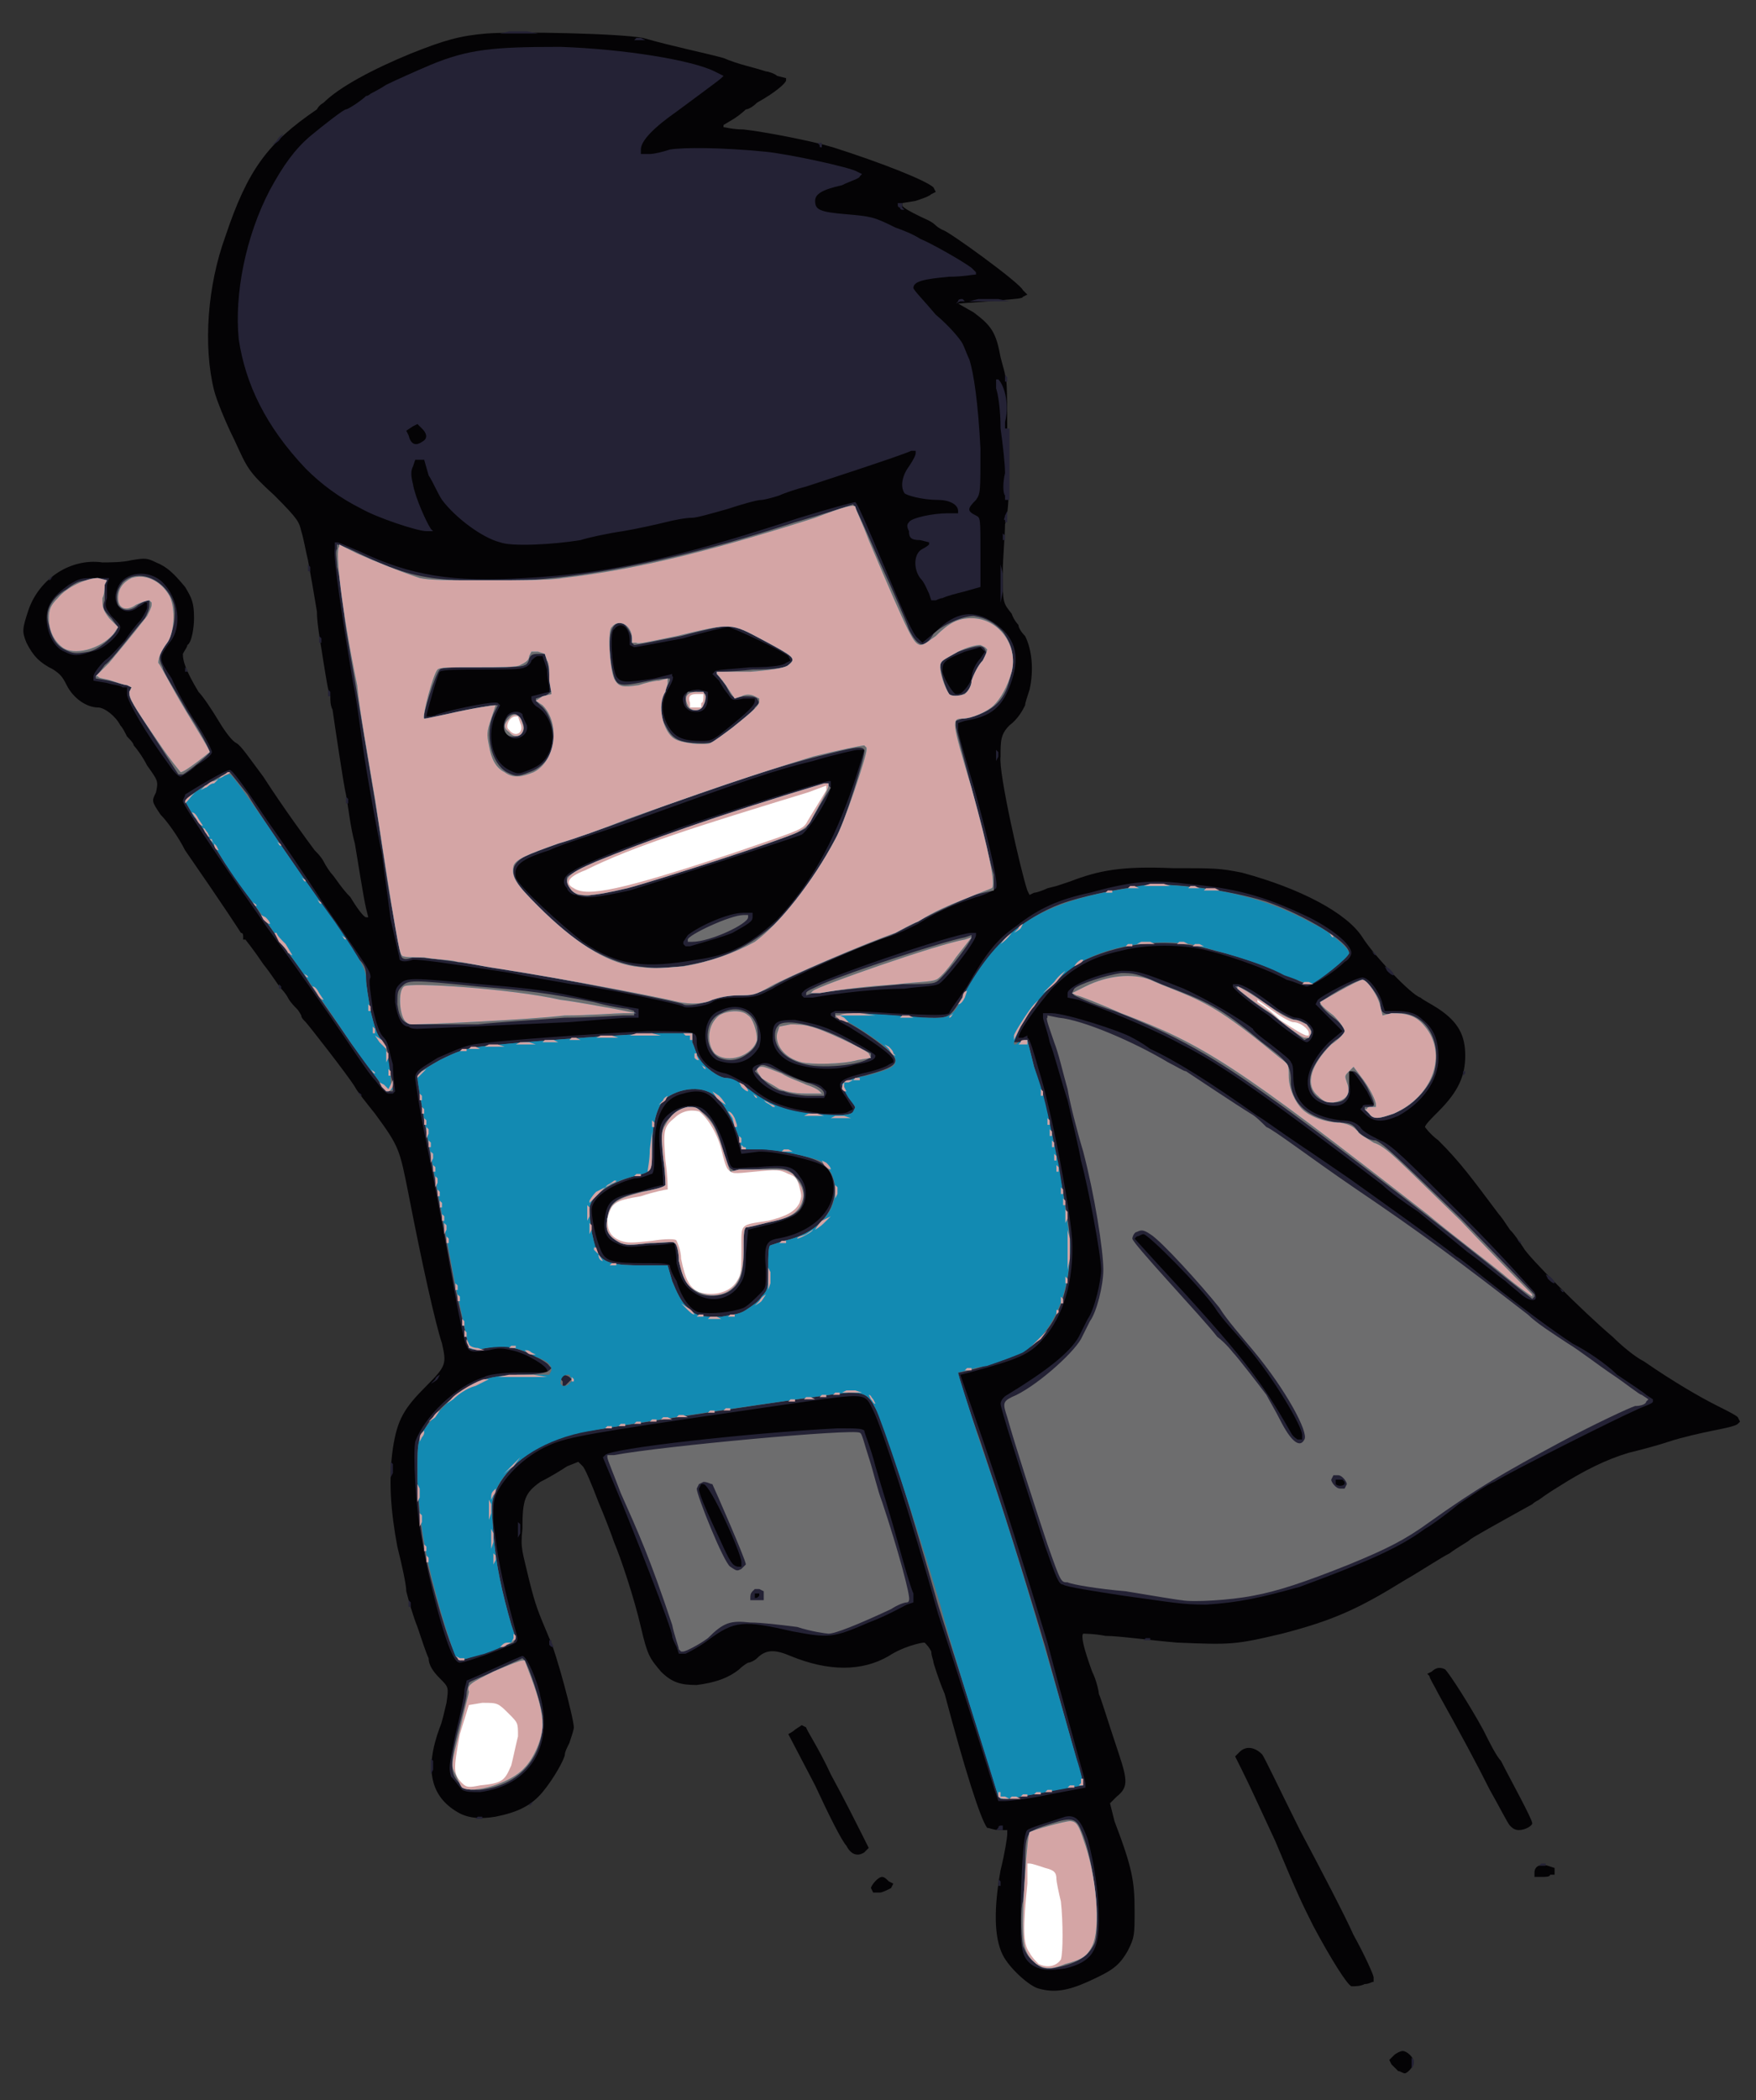 <svg width="276" height="330" viewBox="0 0 276 330" fill="none" xmlns="http://www.w3.org/2000/svg">
<rect x="0" y="0" width="276" height="330" fill="#333333" stroke="none"/>
<path d="M219.764 325.443C219.413 325.093 219.062 324.742 218.711 324.391L218.36 323.69L219.062 322.988C219.413 322.638 220.116 322.287 220.467 322.287C221.169 322.287 222.222 323.339 222.222 324.04C222.222 324.742 221.169 325.794 220.818 325.794C220.467 325.794 220.116 325.443 219.764 325.443ZM163.23 312.468C161.825 312.117 158.665 309.311 157.612 307.207C156.207 304.402 156.207 299.843 157.261 293.881C157.963 291.076 158.314 288.621 158.314 288.27V287.569H156.909C156.207 287.569 155.505 287.218 155.154 287.218C154.1 285.815 151.642 278.1 148.482 266.177C147.429 263.722 146.726 261.267 146.726 261.267C146.726 260.916 146.375 260.215 146.375 259.513C146.024 258.812 145.673 258.461 145.322 258.111C144.619 258.111 141.81 258.812 139.703 260.215C135.49 262.67 130.222 262.67 124.253 260.215C121.795 259.163 120.39 259.163 118.986 260.565C118.635 260.916 117.932 261.267 117.581 261.267C117.581 261.267 116.879 261.618 116.177 262.319C114.421 263.722 112.314 264.423 109.505 264.774C107.047 264.774 105.642 264.423 103.887 262.67C102.131 260.565 101.78 260.215 100.726 255.656C99.673 251.097 97.566 244.784 96.513 242.33C96.161 241.277 95.108 238.472 94.055 236.017C93.001 233.212 91.948 230.757 91.597 230.406L90.894 229.705L89.138 230.406C88.085 231.107 86.329 232.16 84.925 232.861C82.467 234.614 82.115 235.666 82.115 240.225C81.764 243.382 82.115 243.732 83.169 248.291C84.222 252.5 84.573 253.201 86.329 257.409C87.383 259.513 90.192 270.034 90.192 271.437C90.192 271.788 89.841 272.84 89.49 273.892C89.138 274.593 88.787 275.294 88.787 275.645C88.787 276.347 87.032 279.503 85.276 281.607C83.52 283.711 81.413 284.763 77.902 285.465C75.795 285.815 73.688 285.815 71.932 284.763C67.719 282.308 66.665 278.1 69.123 271.437C69.474 270.736 69.826 268.982 70.177 267.579C70.528 265.124 70.528 265.124 69.123 263.722C68.07 262.67 67.367 261.618 67.367 260.565C67.016 259.864 66.314 257.76 65.612 255.656C64.909 253.902 64.207 251.448 63.856 250.045C63.856 248.993 63.154 245.836 62.451 243.031C61.398 237.42 61.047 232.51 61.749 227.601C62.451 223.042 63.505 221.288 67.016 217.781C70.177 214.625 70.177 214.274 69.474 211.118C68.421 207.962 66.314 198.493 64.207 187.622C62.803 180.608 62.803 180.257 58.94 174.997C57.535 173.243 56.131 171.49 55.78 170.789C54.726 169.035 48.406 160.969 48.054 160.619C47.703 160.268 47.352 159.917 47.352 159.567C47.352 159.567 47.001 158.865 46.65 158.514C46.299 158.164 45.596 157.462 45.245 156.761C44.894 156.06 44.192 155.358 44.192 155.358C43.841 155.008 42.787 153.254 41.383 151.501C39.978 149.396 38.574 147.643 38.574 147.643H38.222V147.292C38.222 146.942 38.222 146.591 37.871 146.591C37.871 146.591 35.413 142.733 29.093 133.615C28.039 131.511 26.284 129.056 25.23 128.004C23.826 125.9 23.826 125.9 24.528 124.497C24.879 122.744 24.879 122.744 23.123 120.289C22.421 118.886 21.367 117.484 21.016 117.133C21.016 116.782 20.314 116.081 19.963 115.73C19.612 115.029 19.261 114.327 18.909 113.977C18.207 112.574 16.451 111.171 15.398 111.171C13.642 111.171 11.535 109.768 10.482 107.664C9.78 106.262 9.428 105.911 8.375 105.209C6.268 104.157 5.215 103.105 4.161 101.001C3.459 99.248 3.459 98.897 4.512 95.741C6.268 90.831 11.184 87.675 16.1 88.376C17.154 88.376 19.261 88.376 20.665 88.026C22.772 87.675 23.123 87.675 24.528 88.376C26.284 89.078 27.337 90.13 29.093 92.234C30.146 93.987 30.497 94.689 30.497 97.144C30.497 98.546 30.146 101.001 29.444 101.352C29.444 101.703 29.093 102.053 28.741 102.755C28.741 103.807 29.093 105.209 31.2 108.716C31.902 109.418 33.306 111.522 34.36 113.275C35.413 115.029 36.467 116.432 37.169 116.782C37.871 117.133 39.276 119.237 41.383 122.043C44.543 126.952 48.406 132.213 49.459 133.615C49.81 133.966 50.513 134.667 50.864 135.369C51.215 136.07 51.917 137.122 52.268 137.473C52.619 137.824 53.673 139.577 55.077 140.98C56.131 142.733 57.184 144.136 57.535 144.136H57.886L57.535 142.733C57.184 141.331 56.131 134.667 55.78 132.563C55.077 130.108 54.726 126.602 54.375 124.848C54.024 123.445 52.619 113.977 52.268 111.522C51.917 110.821 51.917 110.119 51.917 109.418C51.566 108.716 51.215 106.262 50.864 104.157C50.513 101.703 49.81 98.196 49.81 96.091C49.108 91.883 49.108 91.883 48.406 88.026C48.054 86.623 47.703 84.519 47.352 83.467C47.001 82.064 47.001 81.713 43.138 77.856C38.925 73.998 38.925 73.647 36.818 69.088C35.413 66.283 34.009 62.776 33.657 61.373C31.902 54.359 32.604 44.891 35.413 37.175C38.925 26.655 42.085 22.446 49.81 17.186C50.161 16.485 50.864 16.134 50.864 16.134C53.322 13.679 58.589 10.874 64.558 8.419C69.826 6.315 72.284 5.613 76.497 5.263C81.413 4.912 97.566 5.263 101.077 5.964C105.993 7.367 111.261 8.419 113.719 9.12C116.177 10.172 118.283 10.523 120.39 11.224C120.741 11.224 121.795 11.575 122.146 11.926L123.551 12.276V12.627C123.551 12.978 122.146 14.38 118.986 16.134C118.283 16.835 117.581 17.186 117.23 17.186C117.23 17.186 116.528 17.887 115.474 18.589L113.719 19.641V19.992C114.07 19.992 115.123 20.342 116.879 20.342C120.039 20.693 127.413 22.096 130.925 23.148C138.65 25.603 145.673 28.408 146.726 29.46L147.077 30.162L146.375 30.512C146.024 30.863 144.971 31.214 143.917 31.564L141.81 31.915V32.266C141.81 32.617 143.215 33.318 144.619 34.019C145.322 34.37 146.375 34.721 147.077 35.422C147.429 35.773 148.131 36.123 148.131 36.123C148.833 36.123 160.421 44.54 160.772 45.592L161.474 46.293L160.772 46.644C160.772 46.995 158.665 46.995 155.505 47.346L150.589 47.696L153.047 49.099C155.856 51.203 156.558 52.255 157.261 56.113C157.612 57.516 157.963 58.568 157.963 58.918C158.314 58.918 158.314 63.477 158.314 69.088C158.665 76.453 158.665 79.609 157.963 82.415C157.963 84.168 157.612 87.675 157.612 90.13C157.612 94.689 157.612 94.689 159.016 96.442C159.367 97.494 160.07 98.196 160.07 98.196C160.07 98.546 160.421 99.248 161.123 99.949C162.177 102.053 162.528 105.209 161.825 108.366C161.474 109.418 161.123 110.47 161.123 110.821C160.772 111.522 160.07 112.925 158.665 113.977C157.261 115.379 157.261 116.432 157.261 118.886C156.909 121.341 160.421 136.772 161.474 139.928L161.825 140.629L162.528 140.279C162.879 140.279 163.932 139.928 164.635 139.577L166.039 139.226L168.146 138.525C172.711 136.772 176.222 136.07 184.299 136.421C190.97 136.421 191.673 136.421 195.184 137.122C204.314 139.577 211.688 143.435 214.146 147.292C215.902 150.098 221.871 156.41 223.276 156.761C223.627 157.112 225.032 157.813 226.085 158.514C229.245 160.619 230.299 162.723 230.299 165.879C230.299 169.035 229.245 171.49 226.085 174.646C225.032 175.698 223.978 176.75 223.978 177.101C223.978 177.101 224.68 178.153 226.085 179.205C229.596 182.712 231.352 185.167 235.566 190.778C235.917 191.129 236.619 192.181 237.322 193.233C238.024 193.934 238.726 194.986 239.429 196.038C240.131 197.441 248.909 206.208 253.474 210.066C254.879 211.469 256.986 213.222 258.39 213.924C262.955 217.08 267.169 219.535 269.978 220.937C271.383 221.639 272.787 222.34 273.138 222.691L273.49 223.392L273.138 223.743C272.787 224.094 271.032 224.444 269.276 224.795C267.52 225.146 264.36 225.847 262.253 226.548C260.146 227.25 257.337 227.951 255.932 228.302C252.421 229.354 248.909 231.107 245.047 233.562C243.291 234.614 241.887 235.666 241.887 235.666C241.887 235.666 241.184 236.017 240.833 236.368C234.512 239.875 231.352 241.628 231.001 241.979C230.65 242.33 229.245 243.031 227.841 244.083C226.436 244.784 223.276 246.889 220.818 248.291C213.444 252.85 209.581 254.604 201.505 256.708C194.131 258.461 193.429 258.461 185.001 258.111C180.787 257.76 175.871 257.059 173.764 257.059C172.009 256.708 170.253 256.708 170.253 256.708C169.902 257.059 170.253 258.812 171.658 262.67C172.36 264.072 172.711 265.826 172.711 266.177C173.062 266.878 173.764 269.333 175.871 275.645C177.276 279.853 177.276 280.906 175.52 282.308L174.467 283.36L175.169 286.166C177.978 293.53 178.329 295.635 178.329 300.194C178.329 304.051 178.329 304.402 177.276 306.506C175.871 308.961 174.818 309.662 170.955 311.416C167.795 312.818 165.688 313.169 163.23 312.468ZM212.39 312.117C211.688 311.766 209.23 307.909 206.421 302.648C204.665 299.141 203.963 297.739 200.451 289.322C197.993 284.062 196.589 280.906 195.184 278.1L194.131 275.996L194.833 275.294C195.887 274.242 197.291 274.593 198.345 275.645C198.696 275.996 201.154 281.256 204.314 287.569C207.474 293.53 211.337 300.895 212.741 304.051C214.497 307.207 215.902 310.364 215.902 310.714V311.416C215.551 311.416 215.2 311.766 214.497 311.766C213.795 312.117 213.093 312.117 212.39 312.117ZM136.894 296.687C136.894 296.336 137.948 294.933 138.65 294.933C139.001 294.933 139.352 295.284 139.703 295.635L140.406 295.985L140.054 296.687C139.352 297.037 138.65 297.388 138.299 297.388H137.245L136.894 296.687ZM241.184 294.232C241.184 293.18 242.238 292.829 243.291 293.18L244.345 293.53V294.232V294.582H243.642C243.642 294.933 242.94 294.933 242.238 294.933H241.184V294.232ZM133.032 290.023C132.329 289.322 130.222 285.114 128.116 280.555L123.902 272.489C123.902 272.489 124.604 272.138 124.955 271.788L126.009 271.086L126.711 271.437C126.711 271.788 128.818 274.944 130.574 278.801C132.68 282.659 134.787 286.867 135.49 288.27L136.543 290.374L135.841 291.076C134.787 291.777 133.734 291.426 133.032 290.023ZM237.322 286.867C236.97 286.517 235.566 283.711 234.161 281.256C232.054 277.048 229.596 272.489 226.085 266.177C225.383 264.774 224.68 263.722 224.68 263.371L224.329 263.02L225.032 262.67C225.734 261.968 226.436 261.968 227.138 262.319C227.841 263.02 231.001 267.93 233.108 271.788C234.161 273.892 235.215 275.996 235.917 276.697C237.322 279.503 240.833 285.815 240.833 286.517C240.833 286.867 239.78 287.569 238.726 287.569C238.024 287.569 237.673 287.218 237.322 286.867Z" fill="#040305"/>
<path d="M221.874 324.039V323.337L222.225 323.688V324.389L221.874 325.091V324.039ZM162.53 308.959C160.775 307.907 160.423 306.504 160.423 302.647C160.423 295.633 160.775 287.918 161.477 287.567C161.828 287.216 164.286 286.515 167.446 285.463C169.202 285.112 169.904 286.164 170.958 288.97C172.011 292.827 172.714 297.737 172.714 301.595C172.714 306.504 171.66 308.258 167.446 309.31C164.988 309.66 163.935 309.66 162.53 308.959ZM156.912 295.633V295.282L157.263 295.633V295.984V296.334H156.912V295.633ZM242.24 292.827H242.591H242.943V293.178H242.24H241.889L242.24 292.827ZM156.912 287.216C156.912 286.866 157.263 286.866 157.263 286.866H157.614V287.216V287.567H156.912H156.561L156.912 287.216ZM75.095 285.463H75.446H75.797V285.813H75.095H74.744L75.095 285.463ZM83.171 283.709C83.171 283.359 83.523 283.359 83.874 283.008C83.523 283.359 83.523 283.709 83.171 283.709ZM156.21 280.904C154.805 276.345 149.889 260.914 147.431 253.55C143.217 238.47 138.652 224.443 137.248 221.637C135.843 218.832 136.546 218.832 124.256 220.585C97.569 224.443 90.897 225.495 87.736 226.547C83.523 227.949 80.011 231.106 78.255 234.262C77.553 235.665 77.553 236.015 77.553 239.172C78.255 244.783 78.607 247.237 81.065 256.355C81.416 257.408 81.416 257.758 81.065 258.109C80.713 258.46 73.34 261.265 72.286 261.265C71.935 261.265 71.584 260.914 71.233 260.213C69.828 257.758 67.37 248.29 66.317 241.977C65.263 236.717 64.912 228.3 65.263 226.547C66.668 222.689 71.584 217.779 76.149 216.377C76.5 216.026 78.958 215.675 81.767 215.675H86.332L85.981 215.325C85.981 214.623 82.469 212.519 80.362 212.168C78.958 211.818 78.255 211.818 76.851 212.168C74.393 212.519 73.691 212.519 73.34 211.467C72.988 211.116 71.935 205.856 70.882 199.894C69.828 193.932 68.072 184.815 67.019 179.554C65.965 174.645 65.263 169.735 65.263 169.384C65.263 168.332 65.965 167.981 68.775 166.228C71.233 165.176 72.637 164.474 74.393 164.124C78.607 163.422 95.111 162.37 101.782 162.02C109.507 162.02 109.507 162.02 109.507 163.773C109.507 166.228 111.614 168.332 114.072 168.683C115.126 169.033 116.179 169.735 117.584 170.436C121.095 173.592 123.904 174.294 129.523 174.995C131.981 174.995 133.034 174.995 133.385 174.645L134.088 174.294L133.034 172.54C131.278 170.086 131.63 169.735 135.492 168.683C137.248 168.332 139.355 167.631 139.706 167.28L140.408 166.929V166.579C140.057 165.527 136.194 163.072 133.385 161.318C131.981 160.617 130.576 159.565 130.576 159.565V159.214L131.278 158.863C131.63 158.863 135.492 158.863 140.057 159.214C147.08 159.565 148.485 159.565 149.187 159.214C149.187 158.863 150.591 157.11 151.996 155.006C154.805 150.096 156.561 147.641 159.721 145.537C163.233 142.732 166.393 141.329 171.309 140.277C177.63 138.523 181.141 138.173 186.408 138.874C194.133 139.575 198.347 140.627 205.721 144.134C209.233 145.888 212.393 148.343 212.393 149.745C212.393 150.096 212.042 150.798 211.339 151.148C209.584 152.902 206.072 155.006 205.37 155.006C205.019 155.006 203.614 154.304 202.21 153.954C199.752 152.551 194.133 150.447 189.92 149.395C186.057 148.343 180.088 148.343 176.225 149.395C171.309 150.447 168.5 152.2 165.339 155.357C163.233 157.811 160.072 162.02 160.072 163.072H160.775L161.477 162.721V163.072C161.828 163.072 162.53 165.527 163.233 167.981C165.339 174.645 168.149 189.724 168.5 194.634C168.851 201.297 167.095 206.908 163.935 210.415C161.828 212.87 160.072 213.571 152.347 215.675L150.943 216.026L154.454 226.196C157.965 236.366 160.775 245.484 164.637 258.109C167.095 267.578 170.607 279.852 170.607 280.202V280.904L164.988 281.956C161.828 282.657 158.668 283.008 157.965 283.008H156.912L156.21 280.904ZM116.881 205.505C117.584 205.155 118.637 204.103 119.339 203.401C120.393 202.349 120.393 202.349 120.393 199.544C120.042 195.686 120.393 194.985 122.149 194.634C128.469 193.582 132.332 189.023 130.576 184.464C129.874 183.061 128.82 182.71 124.607 181.658C122.851 181.308 121.095 180.957 119.339 180.957L116.53 181.308L115.828 178.853C115.126 176.398 114.423 174.995 112.668 173.242C111.263 171.488 109.859 171.138 107.401 171.839C104.24 172.54 102.836 175.346 102.836 180.957C102.836 183.061 102.836 184.113 102.485 184.464C102.133 184.464 101.08 185.165 99.675 185.165C95.813 186.217 93.004 188.321 93.004 190.075C93.004 192.179 94.057 196.037 94.759 197.089C95.462 198.141 96.515 198.491 101.08 198.491C103.538 198.491 104.943 198.491 105.294 198.842C105.294 199.193 105.645 200.245 106.347 201.297C107.049 203.752 108.454 205.856 109.859 206.207C111.614 206.557 115.126 206.207 116.881 205.505ZM72.637 281.254C72.286 280.904 71.584 279.852 70.882 279.15C70.53 277.748 70.53 277.748 71.584 272.487C72.286 269.682 72.988 266.525 72.988 265.824C72.988 265.123 73.34 264.421 73.34 264.071C74.393 263.72 81.767 260.213 82.118 260.213C82.82 260.213 84.576 264.421 84.927 266.525C87.034 274.591 83.171 280.553 75.446 281.605C74.042 281.605 73.34 281.605 72.637 281.254ZM67.721 277.397V276.345L68.072 276.696C68.072 277.046 68.072 277.748 68.072 278.098L67.721 278.8V277.397ZM106.347 258.81C105.996 258.109 105.645 257.408 105.645 257.057C105.645 256.005 99.324 239.873 96.515 233.21L94.759 229.002L95.111 228.651C95.813 227.599 117.935 225.144 131.63 224.443C134.439 224.443 135.492 224.443 135.843 224.793C135.843 225.144 136.897 227.599 137.599 230.404C138.301 232.859 140.057 238.47 141.11 242.328C142.164 246.185 143.217 249.692 143.568 250.394V251.796L142.515 252.147C141.813 252.498 139.355 253.901 136.546 254.953C130.927 257.408 130.225 257.408 124.607 256.355C116.881 254.602 115.477 254.602 111.263 257.758C109.859 258.81 108.454 259.512 107.752 259.862H106.698L106.347 258.81ZM119.339 250.744V250.394H118.988H118.637V250.744V251.095C118.988 251.095 118.988 251.095 119.339 250.744ZM116.53 245.484C116.53 244.081 111.614 233.21 110.561 233.21H110.21L109.859 233.911C109.859 234.262 109.859 234.963 113.019 241.626C114.775 245.484 115.126 246.185 116.179 246.185H116.53V245.484ZM86.332 258.46V258.109V257.758H86.683V258.109L87.034 258.81C86.683 258.81 86.683 258.81 86.332 258.46ZM180.088 257.408H180.439H180.79V257.758H180.088H179.736L180.088 257.408ZM64.21 251.796V251.446L64.561 251.796V252.147V252.498H64.21V251.796ZM176.576 250.744C172.011 250.043 167.446 249.342 167.095 248.991C166.393 248.991 166.042 247.939 164.286 243.029C160.072 230.054 157.263 221.286 157.263 220.585C157.263 220.234 157.614 219.533 158.317 219.182C164.637 215.325 168.149 212.519 169.553 210.064C169.904 209.363 170.607 207.96 170.958 207.259C172.011 205.856 173.065 201.297 173.065 199.544C173.065 197.089 170.958 186.217 169.904 182.36C169.553 180.256 168.5 176.047 167.798 172.891C166.744 169.735 165.691 165.527 164.988 163.773C164.637 162.02 163.935 160.266 163.935 159.915V159.214H165.339C167.446 159.214 176.225 162.02 177.981 163.072C177.981 163.072 179.385 163.773 180.79 164.825C184.652 166.579 190.271 170.086 197.645 175.346C198.347 175.697 201.156 177.801 204.317 179.905C207.477 182.009 210.988 184.464 212.042 185.165C216.958 188.672 226.79 195.686 228.897 197.439C229.599 197.79 231.706 199.544 233.462 200.946C240.133 206.207 243.996 209.012 247.156 211.116C249.263 212.168 252.423 214.273 254.179 216.026C256.286 217.429 258.393 218.832 258.744 219.182L259.798 219.884V220.234C259.798 220.585 258.393 220.936 256.988 221.637C254.53 222.689 237.675 231.106 234.866 232.859C233.813 233.21 231.355 234.963 229.248 236.366C227.141 238.12 224.683 239.873 223.981 240.224C219.767 243.38 213.798 245.835 204.317 249.342C197.996 251.095 194.836 251.796 189.568 252.147C185.706 252.147 184.301 251.796 176.576 250.744ZM211.339 233.21V232.859L210.988 232.508C210.637 232.508 210.286 232.508 209.935 232.508V232.859V233.21C210.286 233.561 210.988 233.561 211.339 233.21ZM204.668 225.495C204.668 224.092 200.103 216.377 195.889 211.467C194.485 209.714 192.027 207.259 190.973 205.505C188.515 201.998 180.439 193.932 179.736 193.932C179.385 193.932 179.034 194.283 178.683 194.283L178.332 194.634L181.843 198.491C195.187 212.87 198.347 217.078 202.912 225.144C203.263 225.845 203.965 226.196 203.965 226.196H204.668V225.495ZM81.416 240.224V239.172L81.767 239.522C81.767 239.873 81.767 240.574 81.767 240.925L81.416 241.626V240.224ZM61.401 230.755V229.703L61.752 230.054C61.752 230.404 61.752 231.106 61.752 231.456L61.401 232.158V230.755ZM68.424 216.727C68.424 216.377 69.126 216.026 69.126 216.026L68.775 216.727C68.424 217.078 67.721 217.429 67.721 217.429L68.424 216.727ZM239.08 203.401C238.729 203.05 237.324 201.998 236.622 201.297C235.568 200.596 233.11 198.491 230.652 196.738C228.546 194.985 225.034 192.179 222.927 190.426C220.82 189.023 218.362 187.269 217.309 186.217C199.401 172.54 192.027 167.28 185.706 164.124C182.546 162.37 176.225 159.565 169.553 157.11L167.798 156.759V156.058C167.798 155.006 172.714 152.902 176.225 152.551C178.683 152.551 179.034 152.551 186.057 155.357C189.92 157.11 195.187 160.266 196.943 161.669C196.943 162.02 198.347 163.072 199.752 164.124C201.507 165.527 202.912 166.579 202.912 166.929C203.263 167.28 203.263 168.332 203.263 169.033C203.263 173.242 205.721 175.346 210.637 176.047C212.393 176.047 213.095 176.398 213.798 177.099C214.149 177.801 215.553 178.502 216.958 179.203C218.714 179.905 220.469 181.658 229.95 191.127C235.92 197.089 240.836 202.7 241.187 203.05C241.889 204.453 240.836 204.804 239.08 203.401ZM245.049 202.349C245.401 202.7 245.752 202.7 245.752 203.05C245.401 203.05 245.401 202.7 245.049 202.349ZM243.294 200.946L242.943 200.245L243.645 200.596C243.996 200.946 244.347 201.297 244.347 201.648C243.996 201.648 243.645 201.297 243.294 200.946ZM238.378 194.634C238.729 194.985 239.08 194.985 239.08 195.335C238.729 195.335 238.729 194.985 238.378 194.634ZM214.5 174.995L213.798 174.294L214.149 173.943C214.149 173.592 214.5 173.592 215.202 173.592H215.904L214.851 171.488C213.446 169.384 212.744 168.332 212.393 168.332H212.042V170.086C212.744 172.891 210.988 174.294 208.53 173.592C204.317 172.54 204.668 167.981 208.881 163.773L210.988 162.02L208.881 159.915L206.775 157.811L207.126 157.11C207.828 156.409 213.095 153.603 214.149 153.603C215.202 153.603 216.958 156.058 217.309 157.811L217.66 158.863H219.065C221.523 158.863 222.576 159.214 223.63 160.266C225.385 161.669 226.088 163.422 226.088 166.228C226.088 169.735 223.63 173.242 219.767 175.346C217.309 176.398 215.904 176.398 214.5 174.995ZM123.553 172.19C120.744 171.488 118.286 169.384 118.286 167.981C118.286 167.631 118.988 167.28 119.339 167.28C120.042 166.929 120.744 166.929 121.798 167.631C123.553 168.683 125.66 169.735 127.065 170.086C127.767 170.086 128.82 170.436 129.172 170.787L129.874 171.488V171.839L129.523 172.54H127.065C125.66 172.54 123.904 172.19 123.553 172.19ZM56.133 171.488C56.484 171.839 56.836 171.839 56.836 172.19C56.484 172.19 56.484 171.839 56.133 171.488ZM58.943 169.735C57.889 168.683 54.729 163.773 51.569 159.214C48.408 154.655 44.194 148.693 42.088 145.888C37.172 138.874 28.744 126.6 28.744 125.898C28.744 125.548 29.095 125.197 29.095 124.846C30.149 124.145 35.416 120.989 36.118 120.989C36.469 120.989 37.874 122.742 42.088 129.055C43.843 131.51 47.706 137.121 50.866 142.03C57.889 152.2 58.24 152.551 58.24 153.603C57.889 153.954 58.24 156.058 58.591 158.513C59.294 161.318 59.645 162.37 60.347 163.072C61.049 163.773 61.049 164.825 61.752 167.28C61.752 169.384 62.103 171.138 62.103 171.488L61.752 171.839H61.049C60.698 171.839 59.996 171.138 58.943 169.735ZM229.95 169.033V168.332H230.301V168.683L229.95 169.033ZM125.309 167.28C122.851 166.579 121.446 164.825 121.446 163.072C121.446 160.617 121.798 160.266 124.958 160.266C126.714 160.617 128.469 160.968 130.225 161.669C132.683 162.721 137.599 165.527 137.599 165.877C137.599 166.579 136.546 166.929 134.439 167.28C131.278 168.332 127.767 167.981 125.309 167.28ZM112.668 166.579C110.21 165.176 110.21 159.915 113.019 158.863C115.828 157.461 118.286 158.513 118.988 160.617C119.691 162.37 119.691 163.072 119.339 164.474C117.935 166.929 115.477 167.631 112.668 166.579ZM199.401 159.565C196.24 157.461 193.782 155.357 193.782 155.006V154.655H194.485C195.187 154.655 197.294 155.707 200.805 158.513C201.859 159.214 203.263 159.915 203.614 159.915C205.019 159.915 206.423 161.318 206.423 162.02C206.423 163.072 205.721 163.773 205.37 163.773C205.019 163.773 202.21 162.02 199.401 159.565ZM64.21 161.318C63.156 161.318 62.454 159.915 62.103 157.461C62.103 155.707 62.103 155.357 62.805 154.655C63.859 153.603 64.561 153.603 75.446 154.655C83.874 155.357 86.683 155.707 92.653 157.11C94.408 157.461 96.866 157.811 98.271 158.162L100.378 158.513V159.214V159.915H98.973C97.92 159.915 93.706 160.266 89.492 160.617C81.416 160.968 66.317 161.669 65.614 161.669C65.263 161.669 64.561 161.669 64.21 161.318ZM107.401 158.162C107.049 157.811 93.706 155.006 89.843 154.655C88.088 154.304 83.523 153.603 80.362 152.902C69.126 151.148 66.317 150.798 64.912 150.798C63.859 151.148 63.156 151.148 62.805 150.798C62.805 150.447 62.103 147.641 61.401 144.485C61.049 141.68 60.347 136.77 59.996 133.964C59.294 130.808 58.24 124.846 57.538 120.638C56.836 116.43 56.133 110.117 55.431 106.961C54.026 98.545 52.271 87.323 52.622 86.27V85.218H52.973C53.324 85.218 54.729 85.92 56.484 86.621C64.561 90.479 71.233 91.531 82.469 90.829C95.813 90.128 106.347 87.673 125.66 81.361C130.225 79.958 134.088 78.906 134.439 78.906C134.79 79.257 135.492 80.659 140.057 91.531C141.813 95.739 143.568 99.947 144.271 100.298L144.973 100.999L147.08 99.246C150.24 96.09 153.049 95.739 156.21 97.843C159.37 99.947 160.423 102.753 159.019 106.961C157.614 111.169 155.859 112.572 151.645 113.274L150.591 113.624V114.676C150.591 115.378 151.996 119.937 153.401 124.846C155.859 133.964 156.912 138.874 156.561 139.575C156.21 139.926 154.805 140.627 153.401 140.978C149.187 142.381 147.08 143.433 144.271 145.186C142.866 145.888 140.759 146.94 139.355 147.291C135.141 148.693 123.553 153.954 121.446 155.357C119.339 156.409 118.988 156.759 115.828 156.759C113.721 156.759 112.317 157.11 111.965 157.461C110.912 158.162 107.752 158.513 107.401 158.162ZM109.507 150.798C114.775 150.096 117.935 148.343 122.149 144.485C127.416 138.874 130.927 132.562 134.088 123.444C135.141 120.287 135.843 117.833 135.843 117.833H134.79C134.439 117.833 131.278 118.534 127.767 119.586C121.798 120.989 116.881 122.742 99.324 129.055C94.408 130.808 88.439 132.562 86.332 133.614C81.767 135.016 80.713 136.069 81.065 137.822C81.416 139.225 88.439 145.537 91.599 147.992C97.217 151.85 101.431 152.2 109.507 150.798ZM83.171 120.989C84.927 120.287 85.63 119.586 86.332 118.183C87.385 115.728 86.683 112.572 84.576 111.169C83.874 110.819 83.523 110.117 83.523 109.767V109.416L84.927 109.065L86.332 108.715V108.013C86.332 107.663 85.981 106.61 85.981 105.208L85.278 103.104H84.576C84.225 103.104 83.874 103.454 83.523 103.805C83.523 104.156 82.82 104.857 82.469 104.857C82.118 105.208 79.309 105.208 75.797 105.208C72.286 105.208 69.477 105.208 69.126 105.558C68.775 105.909 67.019 112.222 67.019 112.572C67.37 112.572 68.072 112.572 68.775 112.222C72.286 111.169 77.904 110.117 78.255 110.468L78.607 110.819L77.904 112.222C76.5 115.378 77.202 119.586 80.011 120.989C81.416 121.69 81.416 121.69 83.171 120.989ZM114.072 114.676C117.584 111.871 118.637 110.819 118.637 110.117V109.767H116.881C115.126 110.117 115.126 110.117 114.423 109.065C114.072 108.715 113.37 107.663 113.019 106.961L111.965 105.909L112.317 105.558C112.317 105.208 114.423 105.208 117.935 104.857C121.798 104.857 123.202 104.506 123.553 104.156L124.256 103.805L123.904 103.104C123.202 102.402 115.126 98.545 114.423 98.545C114.072 98.545 110.912 99.246 107.401 100.298C103.538 100.999 100.027 101.701 99.675 101.701L98.973 101.35V100.649C98.973 98.545 97.569 97.493 96.515 98.895C95.813 99.246 96.164 104.857 96.866 106.26C97.569 107.312 98.271 107.312 102.836 106.61L105.645 105.909V106.26C105.996 106.26 105.645 107.312 104.943 108.364C103.889 110.468 103.889 111.871 104.943 113.975C105.996 115.728 107.049 116.43 110.21 116.43C111.614 116.43 111.965 116.43 114.072 114.676ZM151.294 108.715C151.645 108.364 152.347 107.663 152.698 106.61C152.698 105.558 153.401 104.156 154.103 103.454L154.805 102.402L154.454 102.052L154.103 101.701L151.645 102.402C148.133 103.805 148.133 104.156 148.133 105.558C148.485 106.961 149.889 109.065 150.24 109.065C150.591 109.065 150.943 109.065 151.294 108.715ZM126.011 156.409V156.058L126.362 155.707C127.416 154.304 150.24 146.589 152.698 146.589H153.401V146.94C153.401 147.992 148.133 154.655 147.431 154.655C146.729 155.006 144.622 155.006 142.164 155.357C137.95 155.357 131.63 156.058 127.767 156.759H126.362L126.011 156.409ZM43.843 154.655L44.194 155.006V155.357H43.843V154.655ZM218.011 152.551L217.66 151.85L218.362 152.2C218.714 152.551 219.065 152.902 219.065 153.252C218.714 153.252 218.362 152.902 218.011 152.551ZM215.553 149.395C215.904 149.745 216.256 149.745 216.256 150.096C215.904 150.096 215.904 149.745 215.553 149.395ZM54.378 125.548V125.197L54.729 125.548V125.898V126.249H54.378V125.548ZM26.637 120.287C22.775 115.027 19.965 110.117 19.965 109.065V108.013H19.263C18.912 107.663 17.859 107.663 16.805 107.312L14.698 106.961V106.26C14.698 105.909 15.401 104.857 16.454 103.805C17.507 103.104 18.912 101.35 19.614 100.649C20.317 99.597 21.37 98.194 22.072 97.493C22.775 96.441 23.126 95.739 23.126 95.388V94.687H22.775C22.775 94.687 22.424 95.038 21.721 95.388C19.614 97.142 17.156 95.038 18.561 92.232C19.614 89.777 23.477 89.427 25.584 91.531C28.042 93.986 28.744 98.545 26.637 100.999C24.881 103.454 24.881 103.454 26.988 106.61C27.691 108.364 29.446 111.52 30.851 113.624C32.255 115.728 33.309 117.833 33.309 118.183C33.309 118.534 32.607 119.235 30.851 120.287C29.797 121.339 28.393 122.041 28.393 122.041C28.042 122.041 27.34 121.339 26.637 120.287ZM156.561 118.534V117.833L156.912 118.183V118.885L156.561 119.586V118.534ZM51.569 108.715V108.364L51.92 108.715V109.065V109.416H51.569V108.715ZM29.095 104.857L29.446 105.208V105.558H29.095V104.857ZM10.133 102.402C8.378 101.701 7.324 99.246 7.324 97.142C7.324 95.038 8.378 93.635 10.836 91.882C12.591 90.829 12.943 90.829 14.698 90.829H17.156L16.805 91.882C16.805 92.232 16.805 93.284 16.805 93.986C16.454 95.038 16.454 95.388 17.507 96.791C18.21 97.493 18.912 98.194 18.912 98.545C18.912 99.597 16.454 102.052 14.347 102.402C12.24 103.104 11.538 103.104 10.133 102.402ZM50.164 100.298V99.947L50.515 100.298V100.649V100.999H50.164V100.298ZM146.027 93.284C145.675 92.583 145.324 91.531 144.622 90.829C143.568 89.427 143.568 86.972 144.973 86.27C145.675 85.92 146.027 85.569 146.027 85.569V85.218L144.622 84.868C143.217 84.868 142.866 84.517 142.866 83.465C142.515 82.763 142.515 82.413 142.866 82.062C143.217 81.361 146.729 80.659 148.836 80.659H150.591V80.309C150.591 79.257 149.187 78.555 147.431 78.555C144.973 78.555 142.515 77.854 142.164 77.503C141.462 76.451 141.813 74.698 142.866 73.295C143.568 72.243 143.92 71.541 143.92 71.191V70.84H143.217C141.813 71.541 128.82 75.75 126.714 76.451C125.309 76.802 123.202 77.503 122.5 77.854C121.446 78.204 120.042 78.555 119.691 78.555C118.988 78.555 116.53 79.257 114.423 79.958C111.965 80.659 109.507 81.361 108.805 81.361C107.752 81.361 105.996 81.711 104.591 82.062C103.187 82.413 100.027 83.114 97.92 83.465C95.462 83.816 92.301 84.517 91.248 84.868C87.034 85.569 80.362 85.92 78.607 85.218C75.797 84.517 71.584 81.361 69.477 78.555C68.775 77.503 68.072 75.75 67.37 74.698L66.668 72.243H65.965H65.263L64.912 73.295C64.561 73.996 64.561 74.698 64.912 76.1C65.263 78.204 67.019 82.062 67.721 83.114L68.072 83.465H67.019C65.614 83.465 59.294 81.361 56.836 79.958C53.324 78.204 50.515 76.1 48.057 73.645C41.736 66.982 38.576 60.319 37.523 53.306C36.82 46.292 38.576 37.174 42.439 29.809C44.546 25.952 46.301 23.497 48.759 21.393C50.866 19.639 54.026 17.184 54.378 17.184C54.729 17.184 56.836 15.782 57.538 15.08C57.889 15.08 58.24 14.729 58.24 14.729C58.24 14.729 59.645 14.028 60.698 13.327C62.103 12.625 65.263 11.223 67.721 10.171C73.691 7.716 77.553 7.365 88.088 7.365C98.271 7.716 108.805 9.469 112.317 11.223L113.721 11.924L113.37 12.275C113.019 12.625 107.752 16.483 106.347 17.535C102.836 19.99 100.729 22.094 100.729 23.497V24.198H102.133C102.836 24.198 104.24 23.848 105.294 23.497C107.401 23.146 113.37 23.146 120.393 23.848C123.904 24.198 133.736 26.302 134.79 27.004L135.492 27.354L135.141 27.705C135.141 28.056 133.736 28.406 132.332 29.108C129.172 29.809 128.118 30.511 128.118 31.563C128.118 32.965 128.82 33.316 133.034 33.667C136.897 34.017 137.248 34.017 140.759 35.771C141.813 36.122 143.568 36.823 144.622 37.524C146.378 38.226 151.294 41.031 152.698 42.083L153.401 42.785V43.136C153.049 43.136 151.294 43.486 149.187 43.486C145.324 43.837 143.568 44.188 143.568 45.24C143.568 45.59 145.324 47.344 147.08 49.448C149.187 51.201 150.943 53.306 151.294 54.007C151.645 54.708 151.996 55.76 152.347 56.462C153.049 58.566 153.752 63.475 154.103 70.489C154.103 77.503 154.103 77.503 153.401 78.555C151.996 79.958 151.996 80.309 153.401 81.01C154.103 81.361 154.103 81.361 154.103 86.972V92.232L151.645 92.933C150.24 93.284 148.836 93.635 148.133 93.986C147.782 93.986 147.08 94.336 147.08 94.336H146.378L146.027 93.284ZM66.317 69.437C67.019 69.087 67.37 68.385 66.317 67.333L65.614 66.632L64.912 66.982L63.859 67.684L64.21 68.385C64.561 69.788 65.263 70.139 66.317 69.437ZM157.263 91.531V88.725L157.614 90.128C157.614 90.829 157.614 92.232 157.614 92.933L157.263 94.687V91.531ZM7.675 91.18C7.675 90.829 8.027 90.829 8.378 90.479C8.027 90.829 8.027 91.18 7.675 91.18ZM48.408 89.076V88.725L48.759 89.076V89.427V89.777H48.408V89.076ZM157.614 84.166V83.816L157.965 84.166V84.517V84.868H157.614V84.166ZM157.965 81.711C157.614 81.711 157.965 81.361 157.965 81.01L158.317 80.309V81.01V82.062C157.965 82.062 157.965 82.062 157.965 81.711ZM157.965 77.854C157.614 77.503 157.614 75.75 157.965 74.347C157.965 72.944 157.614 69.788 157.263 67.333C157.263 64.528 156.912 62.073 156.561 61.021V59.618H156.912C157.965 60.67 158.668 63.826 157.965 66.281V67.333H158.317H158.668V72.944V78.555H158.317H157.965V77.854ZM157.965 59.267V58.916L158.317 59.267V59.618V59.969H157.965V59.267ZM150.591 47.344C150.591 46.993 150.943 46.993 151.294 46.993L151.645 47.344H150.943L150.24 47.694L150.591 47.344ZM153.752 46.993C154.805 46.993 156.21 46.993 156.912 46.993L158.668 47.344H155.507H152.347L153.752 46.993ZM141.462 32.615C141.11 32.615 141.11 32.264 141.11 32.264V31.913H141.462H141.813V32.615L142.164 32.965H141.813C141.813 32.965 141.462 32.965 141.462 32.615ZM128.82 22.795L128.469 22.445H128.82H129.172V22.795V23.146C128.82 23.146 128.82 23.146 128.82 22.795ZM43.492 22.094C43.843 21.393 44.546 21.042 44.546 21.042L43.843 22.094C43.492 22.445 42.79 22.795 42.79 22.795L43.492 22.094ZM100.027 5.962H100.729L101.431 6.313H100.378H99.675L100.027 5.962ZM80.011 4.91C80.713 4.91 82.118 4.91 82.82 4.91L84.576 5.261H81.416H78.607L80.011 4.91ZM109.507 203.401C107.752 202.349 107.049 201.297 106.347 198.491C106.347 196.738 105.996 195.686 105.996 195.335C105.996 195.335 104.24 195.686 102.133 195.686C98.622 196.037 98.271 196.037 96.866 195.335C95.111 194.634 94.759 193.231 95.111 191.127C95.462 188.672 96.515 187.971 100.378 187.269C102.485 186.568 103.889 186.217 104.24 186.217C104.24 185.867 104.24 184.113 103.889 182.009C103.538 179.203 103.538 177.801 103.889 176.749C104.591 174.645 107.752 173.242 109.859 173.943C111.263 174.294 113.019 177.099 114.072 180.606C114.423 182.009 114.775 183.412 115.126 183.412C115.126 183.762 116.881 183.412 118.988 183.412C123.202 183.061 124.607 183.061 125.66 184.815C127.416 186.919 126.714 190.075 124.607 191.127C123.904 191.478 122.149 192.179 120.393 192.53L117.584 193.231L117.233 197.089C117.233 200.245 116.881 200.946 116.179 201.998C114.775 204.103 111.965 204.804 109.507 203.401ZM107.401 148.343V147.992L108.103 146.94C109.859 145.537 114.423 143.433 116.881 143.433H118.286V144.134C118.286 144.836 117.584 145.186 115.126 146.589C113.37 147.291 111.965 147.641 108.454 148.693H107.752L107.401 148.343ZM90.546 140.627C89.843 140.627 89.141 139.926 89.141 139.575C88.088 138.523 88.79 137.471 90.194 136.77C92.301 135.367 101.782 131.86 106.698 130.107C113.721 127.652 129.523 122.742 130.225 122.742H130.576V123.444C130.576 125.197 127.065 130.457 126.011 131.159C123.202 132.211 103.538 138.523 98.973 139.926C94.057 140.978 91.95 141.329 90.546 140.627ZM79.66 115.378C78.958 114.676 78.958 113.624 79.66 112.572C80.011 111.871 81.416 111.52 82.118 112.222C82.118 112.572 82.469 113.274 82.82 113.975C83.171 115.728 80.713 116.781 79.66 115.378ZM107.752 111.169C106.698 109.416 107.752 108.364 109.859 108.364L111.263 108.715V109.416C111.263 111.169 110.561 111.871 109.507 111.871C108.454 111.871 108.103 111.52 107.752 111.169Z" fill="#242235"/>
<path d="M162.529 308.259C161.476 307.558 161.125 306.505 160.774 305.804C160.423 303.7 160.423 299.492 160.774 298.79C160.774 298.44 161.125 296.335 161.125 293.881C161.125 287.568 161.125 287.919 165.339 286.516C168.499 285.464 169.201 285.815 169.904 287.568C172.01 292.127 173.064 302.999 172.01 305.453C170.957 307.558 169.201 308.61 165.339 309.311C163.934 309.311 163.583 309.311 162.529 308.259ZM156.911 282.308C155.858 278.45 149.888 259.864 147.43 252.148C143.568 238.471 139.003 223.392 137.598 221.288C136.545 219.183 135.842 218.833 133.384 218.833C128.82 219.183 95.11 224.444 90.545 225.145C84.926 226.548 80.362 229.704 78.255 233.562C77.201 236.017 77.201 236.017 77.552 240.926C77.903 245.836 78.957 250.395 80.362 255.305L81.064 257.409L80.713 258.11C79.659 258.461 72.636 260.916 72.285 260.916C71.232 260.565 68.774 252.499 67.018 245.135C65.965 239.874 65.614 235.666 65.614 230.406C65.614 227.249 65.614 226.548 66.667 224.794C67.72 222.34 71.583 218.833 74.743 217.43C76.85 216.378 77.201 216.378 81.415 216.027C84.575 216.027 85.98 215.677 86.331 215.326L86.682 214.975L86.331 214.624C85.98 213.923 82.468 212.17 80.713 211.819C79.308 211.468 78.255 211.468 76.499 211.819C74.743 212.17 74.392 212.17 73.69 211.819C73.69 211.468 72.636 207.26 71.583 202.701C67.018 178.503 65.614 170.087 65.614 169.385C65.614 168.684 65.965 168.333 69.125 166.58C71.934 165.177 72.987 164.826 75.445 164.476C81.064 163.774 100.026 162.372 104.239 162.372H108.804V163.774C109.155 164.476 109.507 165.878 109.858 166.229C110.56 167.632 113.018 169.385 114.071 169.385C114.774 169.385 115.827 170.087 117.232 171.139C121.446 173.944 123.552 174.646 129.522 175.347C133.033 175.347 134.438 174.996 134.438 174.295C134.438 173.944 134.087 173.243 133.384 172.191C132.682 171.489 132.331 170.437 132.331 170.437C132.682 170.087 134.087 169.385 135.842 169.035C141.11 167.632 141.812 166.931 139.354 164.826C137.247 163.073 134.087 160.969 132.331 160.267L131.278 159.917V159.566V159.215H135.842C138.3 159.566 142.163 159.566 144.621 159.917C149.888 159.917 148.835 160.618 152.697 154.306C156.209 148.344 161.125 144.136 166.743 142.031C169.552 140.979 175.873 139.577 179.736 139.226C183.949 138.525 193.43 139.927 199.049 141.681C205.018 143.785 212.041 147.993 212.041 149.747C212.041 150.448 206.423 154.656 205.72 154.656C205.369 154.656 204.316 154.306 203.262 153.604C200.102 152.201 195.537 150.448 190.972 149.396C183.949 147.292 176.926 147.993 170.606 150.799C166.743 152.552 161.476 158.163 159.72 162.372L159.369 163.774H160.423L161.476 163.424L162.529 167.632C164.285 172.892 167.797 189.725 168.148 194.284C168.499 201.298 166.743 207.26 163.232 210.416C161.125 212.52 159.369 213.222 154.804 214.624C152.697 215.326 150.942 215.677 150.591 215.677C150.591 216.027 151.995 220.586 154.102 226.548C157.965 238.121 160.423 245.836 164.285 258.811C167.094 268.982 170.255 280.204 170.255 280.204C169.904 280.554 159.018 282.658 158.316 282.658H157.262L156.911 282.308ZM89.491 217.079L89.843 216.729L89.491 216.378C88.438 215.677 87.736 216.378 88.438 217.079V217.781H88.789C88.789 217.781 89.14 217.43 89.491 217.079ZM117.232 205.857C118.285 205.156 119.339 204.454 119.69 203.753C120.743 202.701 120.743 202.35 120.743 199.194C120.743 197.441 120.743 196.038 121.094 195.687C121.094 195.687 122.148 195.336 123.201 194.986C125.308 194.635 128.117 193.232 129.171 191.83C131.629 189.375 131.98 185.166 129.522 183.062C128.468 182.01 124.255 180.958 120.392 180.607H116.529L116.178 178.854C115.476 176.75 114.071 173.594 112.667 172.542C110.911 170.437 106.697 170.788 104.239 172.892C103.186 174.295 102.484 176.75 102.484 180.607C102.484 184.114 102.484 184.114 99.674 184.816C95.812 185.868 92.652 187.972 92.652 190.076C92.652 192.18 93.354 196.038 94.056 197.09C95.11 198.493 96.514 198.843 101.079 198.843H104.942L105.644 201.298C106.346 203.052 107.049 204.454 107.751 205.156C109.507 206.909 109.858 206.909 113.369 206.909C115.125 206.559 116.178 206.559 117.232 205.857ZM72.636 280.554C70.881 279.152 70.529 277.749 71.934 272.138C72.636 269.332 73.339 266.877 73.339 266.176C73.339 265.475 73.69 264.773 73.69 264.423C74.041 264.072 76.148 263.37 78.255 262.318L82.117 260.565L82.468 260.916C83.171 261.968 84.926 267.228 85.278 269.683C85.629 275.995 81.766 280.554 75.445 281.256C73.69 281.256 73.339 281.256 72.636 280.554ZM106.697 259.162C106.697 258.811 105.995 257.058 105.644 255.305C102.133 244.784 100.377 240.926 97.568 234.614C96.514 231.808 95.461 229.353 95.461 229.003V228.652H96.514C103.888 227.249 134.438 224.444 135.14 225.145C135.491 225.145 135.842 226.899 136.545 229.003C137.247 231.107 137.949 234.263 138.652 236.017C141.11 243.381 143.217 251.096 142.865 251.447C142.865 251.798 142.514 251.798 142.514 251.798C142.163 251.798 141.11 252.148 140.056 252.85C134.789 255.305 131.278 256.707 130.224 256.707C129.873 256.707 127.415 256.357 125.308 255.655C122.499 255.305 119.69 254.954 117.934 254.954C114.774 254.603 113.72 254.954 111.262 257.409C109.858 258.461 107.751 259.513 107.4 259.513H107.049L106.697 259.162ZM120.041 250.746V250.044L119.339 249.694H118.636L118.285 250.044C117.934 250.395 117.934 250.746 117.934 251.096V251.447H118.988H120.041V250.746ZM116.529 246.537C116.881 246.187 117.232 245.836 117.232 245.836C117.232 245.135 112.316 233.912 111.965 233.211C111.613 233.211 111.262 232.86 110.56 232.86L109.858 233.211L109.507 233.912C109.507 234.965 113.72 245.485 114.774 246.187C115.827 246.888 115.827 246.888 116.529 246.537ZM185.705 251.447C185.354 251.447 181.14 250.746 176.926 250.044C172.713 249.694 168.499 248.992 167.797 248.641C166.743 248.641 166.743 248.641 164.636 242.68C162.881 237.419 159.369 226.548 158.316 222.69C157.613 220.586 157.613 220.236 159.018 219.534C162.529 218.131 168.499 212.871 169.904 210.416C170.255 209.715 170.957 208.312 171.308 207.611C172.362 206.208 173.415 202 173.415 199.545C173.415 196.389 172.01 187.621 170.255 180.958C169.201 177.451 168.148 173.243 167.797 171.139C167.094 168.684 166.392 165.528 165.69 163.774C164.988 161.67 164.285 159.917 164.636 159.917V159.566L166.392 159.917C170.255 160.267 178.331 163.774 183.598 166.931C185.003 167.632 186.056 168.333 186.407 168.333C186.407 168.333 194.835 173.944 196.591 174.996C197.293 175.347 198.346 176.399 199.049 177.101C200.102 177.451 206.071 182.01 212.743 186.569C223.629 193.934 229.247 198.142 240.133 206.559C241.537 207.961 244.346 209.715 246.453 211.118C248.209 212.17 251.369 214.624 253.476 216.027C255.583 217.43 257.69 219.183 258.041 219.183L259.094 219.885L258.743 220.236C258.743 220.586 258.041 220.937 256.988 220.937C255.934 221.288 250.667 223.742 245.4 226.548C236.27 231.458 232.056 233.912 224.682 239.173C220.82 241.978 218.01 243.381 212.041 245.836C205.018 248.641 200.804 250.044 196.942 250.746C193.43 251.447 187.461 251.798 185.705 251.447ZM211.69 233.211C211.69 232.86 210.988 231.808 210.285 231.808H209.583L209.232 232.51C209.232 232.86 209.934 233.912 210.636 233.912H211.339L211.69 233.211ZM205.018 226.197C205.72 225.145 202.209 218.482 196.942 212.17C195.186 210.065 192.728 207.26 191.675 205.506C188.865 202 182.545 194.986 180.789 193.934C179.736 193.232 179.384 193.232 178.682 193.583C178.331 193.583 177.98 194.284 177.98 194.635C177.98 194.986 180.438 197.791 183.598 201.298C186.758 204.805 190.27 208.663 191.323 210.065C192.728 211.118 193.781 212.52 193.781 212.52C194.484 213.222 197.995 217.781 199.049 219.183C199.4 219.885 200.453 221.638 201.155 223.041C202.911 226.548 204.316 227.6 205.018 226.197ZM233.812 198.493C225.033 191.479 206.774 177.451 199.751 172.542C190.972 166.229 185.003 162.722 175.171 158.865C171.659 157.813 168.85 156.41 168.85 156.41L168.499 156.059L168.85 155.358C169.552 154.656 173.766 153.254 176.224 152.903C177.98 152.903 178.682 152.903 182.545 154.656C189.919 157.462 191.675 158.163 198.346 163.774C202.56 166.931 202.911 167.281 202.911 170.437C203.262 173.594 205.72 175.698 210.285 176.399C212.392 176.399 212.743 176.75 213.446 177.802C214.148 178.503 215.201 179.205 216.255 179.205C217.659 179.906 219.415 181.66 229.598 191.479L241.186 203.402V203.753L240.835 204.104C240.835 204.104 237.675 201.649 233.812 198.493ZM215.201 174.996C214.85 174.646 214.499 174.295 214.499 174.295V173.944H215.201C216.255 173.944 216.255 173.594 214.85 170.788C213.797 169.035 213.094 168.333 212.743 168.333H212.041V170.087C212.041 172.542 211.339 173.243 209.583 173.243C206.774 173.243 205.369 171.139 206.071 168.684C206.423 167.281 208.178 164.826 209.934 163.424C210.636 163.073 211.339 162.372 211.339 162.021C211.339 161.67 210.636 160.618 209.583 159.917C208.178 158.865 207.476 157.813 207.476 157.813C207.476 157.111 213.094 153.955 214.148 153.955C214.85 153.955 216.957 156.76 216.957 157.813C216.957 159.215 217.659 159.566 219.415 159.215C223.98 158.865 226.789 163.424 225.384 168.684C224.682 170.788 222.224 173.594 219.766 174.646C217.308 175.698 215.904 176.048 215.201 174.996ZM123.201 171.489C122.148 171.489 120.743 170.437 120.041 169.736L118.636 168.333L118.988 167.983C119.69 166.931 120.041 167.281 122.499 168.333C123.904 169.035 125.659 169.736 126.713 170.087C128.117 170.437 129.522 171.139 129.522 171.84V172.191H127.064C126.01 172.191 123.904 171.84 123.201 171.489ZM59.644 170.087C59.293 169.385 57.186 166.58 55.079 163.774C52.972 160.618 50.163 156.76 48.758 154.656C47.354 152.201 45.247 149.747 44.545 148.695C43.843 147.643 42.438 145.538 41.033 143.785C39.98 142.031 37.522 138.525 35.415 135.719C33.659 132.914 31.552 129.407 30.499 128.355L29.094 125.9L29.445 125.549C29.797 124.848 35.415 121.341 36.117 121.341C36.117 121.341 37.522 123.094 38.926 124.848C40.682 128.004 52.972 145.538 56.484 150.799C57.537 151.851 57.537 152.552 57.537 153.955C57.537 154.656 57.888 156.76 58.239 158.865C58.942 161.67 59.293 162.722 59.995 163.424C60.697 164.125 61.049 165.177 61.049 166.58C61.049 167.632 61.4 169.035 61.751 170.087V171.489H61.4C61.049 171.489 60.346 170.788 59.644 170.087ZM126.713 167.281C123.552 166.58 121.797 164.826 121.797 162.722C121.797 161.67 122.148 161.319 122.499 160.969C124.255 159.917 130.224 161.67 134.789 164.476L136.896 165.528V165.878C136.545 167.281 129.522 167.983 126.713 167.281ZM113.018 166.229C110.56 164.826 110.56 160.267 113.369 159.215C115.827 157.813 118.285 158.865 118.988 161.319C119.339 163.424 118.988 164.476 117.583 165.528C116.178 166.58 114.774 166.931 113.018 166.229ZM200.102 159.566C197.293 157.813 194.835 155.708 194.484 155.358L194.133 155.007H194.484C194.835 155.007 196.942 156.059 199.049 157.813C201.155 159.215 203.262 160.267 203.613 160.267C204.667 160.267 206.071 161.319 206.071 162.021C206.071 162.372 205.72 162.722 205.72 163.073L205.018 163.424L200.102 159.566ZM65.262 160.969C63.507 160.969 62.804 160.267 62.453 157.813C62.453 156.059 62.453 155.708 63.155 155.007C64.209 153.955 64.56 153.955 75.094 155.007C83.522 155.708 85.98 156.059 93.354 157.462C95.812 158.163 98.27 158.514 98.621 158.514L99.674 158.865V159.215V159.566H97.919C97.216 159.566 93.003 159.917 88.789 159.917C84.224 160.267 78.255 160.618 75.094 160.969C71.934 160.969 68.774 160.969 68.072 160.969C67.018 160.969 65.965 160.969 65.262 160.969ZM107.4 157.813C107.049 157.462 90.545 154.306 81.415 152.552C67.369 150.448 66.316 150.448 64.911 150.448C63.858 150.799 63.507 150.799 63.155 150.448C62.804 150.097 62.453 146.941 61.751 143.434C61.049 140.278 59.995 132.212 58.942 125.9C57.888 119.587 56.484 111.171 55.781 106.962C55.079 102.754 54.026 97.494 54.026 95.39C53.675 92.935 53.323 90.129 52.972 89.077C52.972 88.025 52.621 86.622 52.972 86.272V85.57C53.323 85.57 55.079 86.272 57.186 87.324C63.155 90.129 66.316 90.831 71.583 91.181C85.278 92.233 103.537 89.077 124.957 82.063C129.873 80.661 134.087 79.258 134.087 79.258C134.438 79.609 136.194 83.466 138.3 88.376C140.407 92.935 142.514 97.844 142.865 98.897C144.27 101.702 145.323 102.053 146.728 99.598C148.133 98.195 151.293 96.792 153.049 96.792C155.155 97.143 156.209 97.844 157.613 99.247C159.369 101.702 159.72 103.806 158.316 108.014C157.262 110.82 155.155 112.223 151.293 112.924L150.239 113.275V113.976C150.239 114.678 151.644 119.587 153.049 125.198C154.453 130.809 155.858 136.42 156.209 137.472V139.927L153.049 140.629C149.888 142.031 145.323 144.136 143.568 145.188C142.865 145.538 141.461 146.24 140.056 146.941C135.14 148.695 123.552 153.604 121.446 155.007C119.339 156.059 118.988 156.059 116.178 156.41C114.071 156.41 112.316 156.76 111.613 157.111C110.56 157.813 107.751 158.163 107.4 157.813ZM107.049 151.851C113.72 150.799 117.934 148.695 122.148 144.837C124.957 142.031 129.171 136.07 131.278 132.212C132.682 129.407 136.194 118.184 135.842 117.834C135.491 117.132 134.087 117.483 128.468 118.886C121.797 120.639 117.232 122.042 103.537 126.952C97.216 129.407 90.194 131.861 87.384 132.563C80.01 135.018 79.308 136.42 82.468 140.278C87.736 146.59 94.758 151.149 100.377 151.851C103.186 152.201 103.186 152.201 107.049 151.851ZM83.171 121.341C85.278 120.639 86.682 118.886 87.033 116.431C87.033 114.327 86.331 111.872 84.926 110.82C84.575 110.469 84.224 110.119 84.224 110.119V109.768L85.278 109.417C85.98 109.417 86.331 108.716 86.682 108.716C86.682 108.365 86.331 106.962 86.331 105.209L85.629 102.754H84.926C83.873 102.754 83.522 102.754 83.171 103.455C83.171 103.806 82.82 104.508 82.468 104.508C82.117 104.858 79.308 104.858 75.797 104.858C71.232 104.858 69.476 104.858 69.125 105.209C68.423 105.91 66.316 112.573 66.667 112.924C67.018 112.924 68.072 112.924 69.476 112.573C72.285 111.872 76.85 110.82 77.552 110.82H78.255L77.552 112.223C76.148 115.379 77.201 119.938 79.659 121.341C81.064 122.042 81.415 122.042 83.171 121.341ZM115.125 114.327C116.881 112.924 118.636 111.521 118.636 111.171L119.339 110.469L118.988 109.768C118.636 109.417 117.934 109.417 116.881 109.417C115.125 109.768 115.125 109.768 114.071 107.664L112.667 105.91V105.56C113.018 105.56 115.125 105.56 118.285 105.209C122.148 105.209 123.552 104.858 123.904 104.508L124.606 103.806V103.455C124.255 102.754 115.827 98.195 114.774 98.195C114.423 98.195 110.911 98.897 107.049 99.949C103.537 100.65 100.026 101.351 99.674 101.351L99.323 101.001V100.299C99.323 99.598 98.27 97.844 97.568 97.844C95.812 97.844 95.461 100.65 96.163 104.858C96.865 108.014 96.865 108.014 102.133 106.962C103.537 106.612 104.942 106.612 105.293 106.612V106.962L104.591 108.365C103.537 110.119 103.537 112.223 104.591 113.976C105.644 116.08 106.697 116.782 110.209 116.782C111.965 116.782 112.316 116.782 115.125 114.327ZM151.995 108.716C152.346 108.365 152.697 107.313 153.049 106.261C153.4 105.56 153.751 104.508 154.453 103.806L155.155 102.754L154.804 102.053C154.453 101.351 153.751 101.351 150.591 102.403C148.484 103.455 147.781 103.806 147.781 104.508C147.781 105.209 148.484 108.014 149.186 109.067C149.888 109.768 150.942 109.417 151.995 108.716ZM126.713 156.059C126.713 155.708 127.766 155.358 129.171 154.656C134.087 152.552 148.133 147.993 151.644 147.292L152.697 146.941V147.292C152.697 147.993 147.781 154.306 147.079 154.306C146.728 154.656 144.27 154.656 141.812 154.656C137.949 155.007 130.224 155.708 127.766 156.059L126.713 156.41V156.059ZM24.178 115.73C21.018 110.82 20.316 109.768 20.316 109.067L20.667 108.014L19.965 107.664C19.613 107.664 18.56 107.313 17.155 106.962L15.049 106.612V106.261C15.049 106.261 15.751 105.56 16.453 104.508C17.858 103.455 20.316 99.949 22.774 97.143C23.125 96.442 23.476 95.74 23.476 95.039V94.338H23.125C22.774 94.338 22.423 94.688 21.72 95.039C20.667 96.091 19.262 96.091 18.56 95.039C18.209 93.987 18.209 92.935 19.262 91.532C21.72 89.077 26.285 91.181 27.339 95.039C27.69 96.792 27.339 99.247 26.285 100.65C24.881 102.754 24.881 103.455 25.583 104.858C25.583 105.56 27.69 108.716 29.445 111.872C31.552 115.028 32.957 117.834 32.957 118.184C32.957 118.535 29.445 121.341 28.743 121.691H28.041L24.178 115.73ZM10.133 102.053C8.728 101.351 8.026 99.949 7.675 98.195C6.972 96.091 8.026 93.987 10.484 92.584C12.239 91.181 12.942 91.181 14.697 91.181H16.804L16.453 91.883C16.453 92.233 16.453 93.285 16.453 94.338C16.102 95.39 16.102 95.74 17.507 97.143L18.56 98.546L18.209 99.247C17.155 100.65 15.4 102.053 13.995 102.403C11.888 102.754 11.537 102.754 10.133 102.053ZM110.209 203.402C108.453 202.701 107.4 201.298 106.697 198.142C106.697 196.739 106.346 195.336 105.995 195.336C105.995 194.986 104.239 195.336 102.133 195.336C98.972 195.687 98.621 195.687 97.568 195.336C95.461 194.284 95.11 193.232 95.461 191.479C95.812 189.024 96.514 188.323 100.728 187.271C102.835 186.92 104.239 186.569 104.591 186.569C104.591 186.218 104.591 184.465 104.239 182.01C103.888 177.451 103.888 176.75 105.644 175.347C107.049 173.944 108.804 173.594 110.209 174.646C111.965 175.698 113.018 177.802 114.071 182.361C114.423 183.062 114.774 183.764 115.125 183.764C115.125 184.114 116.881 184.114 118.636 183.764C122.499 183.413 123.904 183.413 124.957 184.816C126.713 186.218 126.713 188.673 125.659 190.076C124.606 191.128 123.552 191.479 120.041 192.18C118.636 192.531 117.583 192.882 117.232 192.882C116.881 193.232 116.881 194.284 116.881 196.739C116.881 200.597 116.178 202 114.423 203.052C113.018 203.753 111.262 203.753 110.209 203.402ZM108.102 147.643C108.102 146.941 114.774 143.785 116.881 143.785H117.583V144.136C117.583 145.188 111.613 147.993 108.804 147.993H108.102V147.643ZM90.896 140.629C89.843 140.278 88.789 138.525 89.14 137.823C89.843 136.771 103.888 131.16 117.583 126.952C127.415 123.796 129.873 123.094 130.224 123.445L130.575 123.796L128.82 126.601C128.117 128.004 127.064 129.407 126.713 130.108C124.957 131.511 98.972 139.927 93.003 140.629C92.3 140.979 91.598 140.629 90.896 140.629ZM79.659 115.379C78.606 114.327 79.659 111.872 81.064 112.223C81.766 112.573 82.82 114.327 82.117 115.028C81.766 115.73 80.362 116.08 79.659 115.379ZM108.102 111.171C107.751 110.82 107.751 110.119 107.751 109.417L108.102 108.716H109.507L110.911 109.067V109.768C110.911 111.171 109.155 112.223 108.102 111.171Z" fill="#6D6D6E"/>
<path d="M162.882 308.608C161.126 307.205 160.775 305.802 160.775 302.295C160.775 298.087 161.477 288.268 161.828 287.917C162.18 287.566 167.447 286.163 168.149 286.163C169.202 286.163 169.554 286.865 170.256 288.969C172.363 294.58 173.065 302.997 171.661 305.802C170.958 307.205 170.256 307.906 167.447 308.608C164.989 309.66 163.935 309.309 162.882 308.608ZM156.912 282.306C155.859 278.799 149.89 260.212 147.783 252.146C143.569 238.119 138.653 223.39 137.599 221.286C136.546 219.182 135.844 218.831 133.386 218.831C129.172 219.182 96.164 224.091 91.248 225.143C84.928 226.546 79.66 230.053 77.905 234.261C77.203 236.015 77.203 236.365 77.554 240.924C77.905 245.834 78.958 250.393 80.363 255.303L81.065 257.407L80.363 258.108C80.363 258.108 78.256 259.16 76.149 259.862L72.287 260.914L71.584 260.212C71.233 259.511 69.477 254.251 68.424 250.042C66.668 243.73 65.966 238.82 65.615 232.858C65.615 226.897 65.615 226.897 66.317 225.143C67.019 224.091 68.424 222.338 69.828 220.935C73.691 217.077 76.5 216.025 82.47 216.025H86.332L86.683 215.324C86.683 214.623 86.332 213.921 84.225 213.22C81.065 211.466 79.309 211.466 76.5 211.817C74.745 212.168 74.393 212.168 73.691 211.817C73.691 211.466 72.638 206.907 71.584 201.998C67.019 178.151 65.615 170.085 65.615 169.383C65.615 168.682 66.668 167.981 69.126 166.578C71.935 165.175 72.989 164.824 75.447 164.474C80.714 163.772 96.164 162.72 102.485 162.37H108.806V163.772C109.157 164.474 109.508 165.877 109.859 166.227C110.561 167.63 113.019 169.383 114.073 169.383C115.126 169.383 115.828 169.734 118.638 171.838C121.096 173.592 123.905 174.644 127.767 174.994C131.981 175.345 133.737 175.345 134.088 174.644L134.439 173.942L133.386 172.54C132.683 171.488 132.332 170.436 132.332 170.436C132.332 170.085 134.088 169.383 136.195 169.033C140.057 167.981 140.76 167.63 140.76 166.578C140.76 165.526 137.599 163.071 133.386 160.616L131.279 159.564H131.981C132.332 159.213 136.546 159.213 140.76 159.564C150.241 160.265 149.187 160.616 151.996 155.356C157.615 145.536 163.935 141.679 177.279 139.575C180.439 138.873 181.493 138.873 185.706 139.224C193.783 139.925 200.103 141.679 206.424 145.186C208.882 146.238 212.042 149.043 212.042 149.745C212.042 150.446 207.126 154.304 206.073 154.654C205.37 154.654 203.966 153.953 201.859 153.252C197.996 151.147 191.325 149.394 187.111 148.342C181.844 147.641 175.523 148.342 170.607 150.797C167.096 152.55 162.18 157.46 160.073 162.019L159.37 163.772V164.123H159.722L160.073 163.772C160.424 163.772 160.775 163.422 161.126 163.422H161.477L162.531 167.63C164.286 172.54 164.286 173.241 166.393 183.06C167.096 187.269 167.798 192.529 168.149 194.633C168.5 202.699 165.691 209.362 160.775 212.518C160.073 212.869 157.264 213.921 155.157 214.623C152.699 214.973 150.943 215.675 150.592 215.675C150.592 216.025 151.996 220.234 153.752 225.845C158.668 239.872 162.531 252.848 169.202 276.344C169.905 278.448 170.256 280.202 170.256 280.552C169.905 280.552 159.019 282.657 158.317 282.657H157.264L156.912 282.306ZM89.493 217.428L89.844 217.077V216.727L89.493 216.025H89.141C88.439 216.025 88.088 216.727 88.088 217.428L88.439 217.779H88.79C88.79 217.779 89.141 217.779 89.493 217.428ZM117.233 205.855C118.286 205.154 119.34 204.453 119.691 203.751C120.744 202.699 120.744 202.348 120.744 199.192C120.744 197.439 120.744 195.685 121.096 195.685C121.096 195.685 122.149 195.335 123.202 194.984C128.119 193.932 131.279 190.776 131.279 186.918C131.279 185.165 130.225 183.06 128.821 182.359C126.714 181.658 122.149 180.606 119.34 180.606H116.531L116.18 178.852C115.477 176.748 114.073 173.592 112.668 172.54C110.912 170.435 106.699 170.786 104.241 172.89C103.187 174.293 102.485 176.748 102.485 180.606C102.485 184.112 102.485 184.112 99.676 184.814C95.462 185.866 92.653 187.97 92.653 190.074C92.653 192.529 93.355 195.685 94.058 197.088C95.111 198.491 96.516 198.841 101.08 198.841H104.943L105.645 201.296C106.348 203.05 107.05 204.452 107.752 205.154C109.508 206.907 109.859 206.907 113.37 206.907C115.126 206.557 116.18 206.557 117.233 205.855ZM72.638 280.903C72.287 280.552 71.935 279.5 71.584 278.799C70.882 277.396 70.882 277.396 72.287 271.785C72.989 268.629 73.691 266.174 73.691 265.823C73.34 264.771 74.042 264.421 77.554 262.667C80.012 261.615 81.767 260.914 82.118 260.914H82.47L83.523 263.719C84.576 266.525 85.279 268.98 85.279 271.084C85.279 273.188 83.874 276.344 82.47 277.747C80.363 280.202 74.393 281.955 72.638 280.903ZM236.271 200.244C234.164 198.491 228.546 194.282 224.332 190.776C194.134 167.279 189.218 164.123 176.225 159.213C173.065 157.811 169.554 156.408 169.202 156.408L168.5 156.057L170.607 155.005C174.119 153.252 177.981 152.901 180.79 153.953C181.493 154.304 183.248 155.005 185.004 155.706C190.271 157.811 193.08 159.564 201.157 166.227C202.561 167.279 202.561 167.279 202.561 169.033C202.561 171.137 203.615 173.241 204.668 174.293C205.722 175.345 208.18 176.397 210.638 176.397C212.393 176.748 212.744 177.099 213.447 177.8C213.447 178.151 214.851 178.852 215.905 179.553C218.012 180.255 219.416 182.008 229.599 191.828C235.569 198.14 240.836 203.4 240.836 203.4V203.751C240.836 203.751 238.729 202.348 236.271 200.244ZM215.202 174.994L214.5 174.293H214.851C214.851 173.942 215.202 173.942 215.554 173.942H216.256V173.592C216.256 172.89 215.202 170.786 213.798 169.033L212.744 167.63L212.042 168.331C211.34 169.033 211.34 169.033 211.691 170.085C212.393 171.838 211.691 172.89 209.584 173.241C208.531 173.241 208.18 173.241 207.126 172.189C205.019 170.435 206.073 167.279 209.233 164.123C210.286 163.422 211.34 162.37 211.34 162.019C211.34 161.668 210.638 160.616 209.584 159.564C208.18 158.512 207.477 157.811 207.477 157.46C207.477 157.46 213.447 153.953 214.149 153.953C214.851 153.953 216.607 156.408 216.958 158.161L217.309 159.564L218.714 159.213C221.172 159.213 222.577 159.564 223.981 161.318C227.493 165.526 225.386 172.189 219.065 174.994C216.958 175.696 215.905 176.047 215.202 174.994ZM122.5 171.137C121.447 170.436 120.042 169.734 119.691 169.383L118.989 168.331V167.981C119.691 167.279 120.042 167.63 122.851 168.682C123.905 169.383 126.012 170.085 126.714 170.436C127.767 170.786 128.47 171.137 128.821 171.488L129.172 171.838H126.714C124.607 171.838 123.554 171.488 122.5 171.137ZM60.347 170.786C59.996 170.436 57.187 166.929 54.378 162.72C48.057 153.252 42.79 146.238 40.683 143.082C39.63 141.679 37.172 138.523 35.416 135.717C33.66 132.912 31.554 129.405 30.5 128.353L29.096 125.898L29.447 125.547C30.149 124.495 35.767 121.339 36.118 121.689C36.47 121.689 38.928 125.196 42.088 129.755C44.897 133.964 49.813 140.977 52.622 144.835C57.187 151.498 57.538 152.55 57.538 153.953C57.538 154.654 57.889 156.759 58.241 158.863C58.943 161.668 59.294 162.72 59.996 163.422C60.699 164.474 61.401 167.279 61.401 170.436L61.752 171.137L61.05 171.488H60.699L60.347 170.786ZM126.012 166.929C123.202 166.227 121.798 164.123 122.149 162.37L122.5 161.318L124.256 160.967C124.958 160.967 126.363 160.967 127.416 161.318C129.172 161.668 135.844 164.824 136.546 165.526L136.897 166.227L134.79 166.578C132.332 167.279 127.416 167.279 126.012 166.929ZM112.317 165.526C110.912 163.772 111.264 160.967 113.019 159.564C114.073 158.863 116.531 158.512 117.584 159.564C118.286 159.915 118.989 162.019 118.989 163.422C118.286 165.877 114.424 167.279 112.317 165.526ZM199.752 159.213C196.943 157.46 194.485 155.356 194.485 155.356V155.005C194.836 155.005 197.645 156.759 200.103 158.512C201.508 159.564 202.912 160.265 203.615 160.265C203.966 160.265 204.668 160.616 205.37 160.967L206.073 162.019V162.37L205.722 163.071H205.019C204.668 163.071 202.21 161.318 199.752 159.213ZM63.859 160.616C62.806 159.915 62.454 155.706 63.508 155.005C64.21 154.304 80.363 155.356 88.088 157.109C90.897 157.46 94.409 158.161 96.516 158.512L100.027 159.213H97.92C96.867 159.213 92.653 159.564 88.79 159.564C82.821 160.265 67.019 160.967 64.912 160.967C64.561 160.967 64.21 160.967 63.859 160.616ZM106.699 157.46C103.89 156.759 89.493 153.953 78.256 152.2C75.798 151.849 72.638 151.147 71.935 151.147C70.882 150.797 68.424 150.797 66.668 150.446C64.912 150.446 63.157 150.446 63.157 150.095C62.806 150.095 62.103 146.238 58.943 125.547C57.889 119.235 56.485 111.519 56.134 107.662C53.676 95.738 52.622 86.27 53.325 85.919V85.568L56.134 86.971C59.294 88.374 62.806 89.777 65.966 90.829C67.722 91.179 69.477 91.179 76.851 91.179C81.416 91.179 86.683 91.179 88.439 90.829C100.729 89.426 112.668 86.27 128.119 81.36C132.683 79.607 134.088 79.256 134.439 79.607C134.439 79.957 135.493 82.061 136.546 84.867C143.218 100.648 143.569 100.999 144.622 101.349C145.325 101.349 146.027 100.648 147.08 99.947C149.187 97.843 150.592 97.141 152.699 97.141C156.912 97.141 160.073 101.349 159.019 105.558C158.317 108.013 157.264 109.766 156.21 110.818C155.157 111.87 152.699 112.922 151.294 112.922C149.538 112.922 149.538 113.273 152.699 123.794C155.508 133.964 156.561 139.224 155.859 139.575C155.859 139.575 154.103 140.276 152.348 140.977C148.836 142.38 147.08 143.082 144.271 144.835C143.218 145.186 141.462 146.238 140.76 146.589C136.546 147.991 123.554 153.602 121.096 155.005C118.638 156.408 118.286 156.408 116.18 156.408C114.424 156.408 113.019 156.759 111.966 157.109C110.561 157.811 108.454 157.811 106.699 157.46ZM107.401 151.849C111.615 151.147 115.477 149.745 118.638 147.991C122.5 145.186 127.767 138.523 131.279 131.86C132.683 129.405 136.195 118.884 136.195 117.832V117.481L135.844 117.13C135.493 117.13 131.981 117.832 127.767 118.884C121.096 120.988 117.233 122.04 98.622 128.703C95.111 130.106 90.195 131.86 87.737 132.561C82.821 134.314 81.065 135.016 80.714 136.068C80.363 137.821 81.065 138.873 84.576 142.38C90.195 147.991 95.111 151.147 99.676 151.849C102.485 152.2 103.187 152.2 107.401 151.849ZM83.874 121.339C87.386 119.585 88.088 113.624 85.279 110.818L84.225 110.117L85.279 109.415L86.683 109.065L86.332 106.96C86.332 105.558 86.332 104.155 85.981 103.804L85.63 102.752L84.576 102.401H83.523L83.172 103.103C83.172 103.804 82.47 104.155 81.767 104.506C81.416 104.856 78.256 104.856 75.096 104.856C70.531 104.856 69.126 104.856 68.775 105.207C68.073 105.908 66.317 112.572 66.668 112.922C67.019 112.922 68.424 112.572 70.18 112.221C74.745 111.169 77.554 110.818 77.905 110.818C77.905 110.818 77.554 111.87 77.203 112.922C76.5 115.026 76.5 115.377 76.851 117.13C77.203 119.235 77.905 120.637 79.309 121.339C80.714 122.391 82.118 122.04 83.874 121.339ZM115.126 114.325C118.638 111.519 119.34 110.818 119.34 110.117V109.766L118.638 109.415C117.935 109.065 117.233 109.065 116.531 109.415L115.477 109.766L114.073 107.662C113.37 106.61 112.668 105.908 112.668 105.908V105.558H117.935C122.149 105.207 123.554 104.856 123.905 104.506C125.309 103.454 124.607 103.103 120.042 100.648C114.775 97.843 115.126 97.843 106.348 99.947C102.836 100.648 100.027 101.349 100.027 100.999H99.325V100.297C99.325 98.193 97.218 97.141 96.164 98.544C95.462 98.895 95.813 104.856 96.516 106.61C97.218 108.013 97.92 108.013 100.378 107.662C101.432 107.311 102.836 106.96 103.538 106.96L104.943 106.61V107.311C104.943 107.662 104.592 108.363 104.592 108.714C103.187 110.818 104.241 115.026 105.996 116.078C107.05 116.78 110.561 117.13 111.615 116.78C112.317 116.429 113.722 115.377 115.126 114.325ZM151.645 109.065C151.996 108.714 152.699 108.013 152.699 106.96C153.05 105.908 153.752 104.506 154.454 103.804C154.806 103.103 155.157 102.401 155.157 102.051L154.806 101.7L154.103 101.349C153.401 101.349 151.996 101.7 150.592 102.401C148.134 103.804 147.783 103.804 147.783 104.856C147.783 105.908 148.485 108.013 149.187 109.065C149.538 109.415 150.592 109.415 151.645 109.065ZM127.767 155.706C128.47 155.005 147.432 148.342 151.645 147.641L152.699 147.29L150.241 150.446C148.836 152.55 147.432 153.953 147.08 153.953C146.378 154.304 143.92 154.304 141.111 154.654C136.195 155.005 133.035 155.356 128.821 156.057H127.416L127.767 155.706ZM25.233 117.13C20.668 110.467 20.317 109.766 20.317 108.714L20.668 108.013L19.966 107.662C19.615 107.662 18.561 107.311 17.508 106.96C16.454 106.61 15.401 106.61 15.401 106.259H15.05L17.157 104.155C18.912 102.051 20.668 99.947 23.126 96.79C23.477 96.089 23.828 95.388 23.828 95.037V94.686L23.477 94.336C23.126 94.336 22.073 94.686 21.37 95.037C19.966 96.089 18.561 95.738 18.561 93.985C18.561 92.582 19.264 91.53 20.668 90.829C22.775 90.127 25.233 91.179 26.638 93.634C27.691 95.738 27.34 99.596 26.287 100.999C25.233 102.401 24.882 103.454 24.882 104.155C25.233 104.506 26.989 108.013 29.096 111.519C31.203 115.026 32.958 117.832 32.958 118.183C32.958 118.183 29.096 121.339 28.393 121.339C28.393 121.339 26.638 119.235 25.233 117.13ZM9.783 101.7C8.378 100.648 7.676 98.895 7.676 97.141C7.676 95.738 8.027 95.037 9.08 93.985C10.485 92.231 13.645 90.829 15.401 90.829L16.806 91.179L16.454 91.881C16.454 92.231 16.454 93.284 16.103 93.985C16.103 95.388 16.103 95.738 17.157 97.141L18.561 98.544L17.859 99.596C15.752 102.051 11.538 103.103 9.783 101.7ZM109.859 203.05C108.103 202.348 107.401 201.296 106.699 198.14C106.699 196.737 106.348 195.335 105.996 195.335C105.996 194.984 104.241 195.335 102.134 195.335C98.974 195.685 98.622 195.685 97.569 195.335C95.462 194.282 95.111 193.23 95.462 191.477C95.813 189.022 96.867 188.321 101.08 187.269C102.836 186.918 104.241 186.567 104.592 186.217C104.592 186.217 104.592 184.112 104.241 182.008C103.89 178.501 103.89 177.8 104.592 176.748C105.294 175.345 106.348 174.293 108.103 173.942C109.508 173.942 109.508 173.942 110.912 175.345C112.317 176.748 112.668 177.8 114.073 182.008L114.775 184.112L116.18 183.762C116.882 183.762 118.989 183.762 120.744 183.762C123.202 183.762 123.554 183.762 124.607 184.463C124.958 184.814 125.661 185.866 126.012 186.567C126.363 187.619 126.363 187.97 126.012 189.022C125.309 190.776 123.905 191.477 120.393 192.178C118.989 192.529 117.584 192.88 117.233 192.88C116.882 193.23 116.882 194.282 116.882 196.387C116.882 199.894 116.18 201.647 114.775 202.699C113.37 203.751 111.264 203.751 109.859 203.05ZM89.844 139.925C88.439 138.172 88.79 137.471 93.706 135.366C101.432 132.21 111.966 128.353 129.523 123.092H130.225V123.443C130.225 124.144 128.47 126.95 127.416 129.054C127.065 129.755 126.012 130.457 125.309 130.807C123.202 131.86 103.89 138.172 98.622 139.575C92.653 140.977 90.897 140.977 89.844 139.925ZM80.012 115.026C78.958 114.325 79.309 113.624 80.012 112.922C80.714 111.87 81.767 112.221 82.118 113.624C82.821 115.377 81.065 116.429 80.012 115.026ZM108.103 110.818C107.401 109.415 108.103 108.714 109.508 108.714H110.561L110.912 109.415C110.912 109.415 110.912 110.117 110.561 110.818C110.21 111.87 108.454 111.87 108.103 110.818Z" fill="#128AB2"/>
<path d="M162.882 308.608C161.126 307.205 160.775 305.802 160.775 302.295C160.775 298.087 161.477 288.268 161.828 287.917C162.18 287.566 167.447 286.163 168.149 286.163C169.202 286.163 169.554 286.865 170.256 288.969C172.363 294.58 173.065 302.997 171.661 305.802C170.958 307.205 170.256 307.906 167.447 308.608C164.989 309.66 163.935 309.309 162.882 308.608ZM156.912 282.306V281.955V281.604H157.264V281.955V282.306H157.966L158.668 282.657H157.966C157.615 282.657 157.264 282.657 156.912 282.306ZM159.019 282.306H159.722L160.424 282.657H159.37H158.668L159.019 282.306ZM160.775 281.955H161.126H161.477V282.306H160.775H160.424L160.775 281.955ZM162.882 281.604H163.233H163.584V281.955H162.882H162.531L162.882 281.604ZM164.638 281.254H164.989H165.34V281.604H164.638H164.286L164.638 281.254ZM72.638 280.903C72.287 280.552 71.935 279.5 71.584 278.799C70.882 277.396 70.882 277.396 72.287 271.785C72.989 268.629 73.691 266.174 73.691 265.823C73.34 264.771 74.042 264.421 77.554 262.667C80.012 261.615 81.767 260.914 82.118 260.914H82.47L83.523 263.719C84.576 266.525 85.279 268.98 85.279 271.084C85.279 273.188 83.874 276.344 82.47 277.747C80.363 280.202 74.393 281.955 72.638 280.903ZM168.149 280.552H168.5H168.851V280.903H168.149H167.798L168.149 280.552ZM169.905 280.202V279.5H170.256V280.202V280.552H169.905H169.554L169.905 280.202ZM71.935 260.563L71.584 260.212L72.287 260.563H72.989V260.914H72.638C72.287 260.914 71.935 260.914 71.935 260.563ZM78.958 258.459C79.309 258.108 79.66 258.108 80.012 258.108H80.363L79.66 258.459C79.309 258.81 78.958 258.81 78.958 258.81H78.607L78.958 258.459ZM80.714 257.407V256.705L81.065 257.056C81.065 257.407 81.065 257.758 80.714 257.758L80.363 258.108L80.714 257.407ZM67.019 244.782V244.431L67.37 244.782V245.133V245.483H67.019V244.782ZM77.554 244.782V244.081L77.905 244.431V245.133L77.554 245.834V244.782ZM66.668 243.029V242.678L67.019 243.029V243.379V243.73H66.668V243.029ZM77.203 241.626V240.223L77.554 240.924C77.554 241.275 77.554 241.976 77.554 242.327L77.203 243.379V241.626ZM65.966 238.82V237.768L66.317 238.119C66.317 238.47 66.317 239.171 66.317 239.171L65.966 239.872V238.82ZM76.851 237.067V235.664L77.203 236.365C77.203 236.716 77.203 237.417 77.203 237.768L76.851 238.82V237.067ZM65.615 234.612V233.209L65.966 233.911C65.966 234.261 65.966 234.963 65.966 235.313L65.615 236.015V234.612ZM77.203 235.313C77.203 234.963 77.203 234.612 77.554 234.261L77.905 233.911V234.261C77.905 234.261 77.905 234.612 77.554 234.963L77.203 235.664V235.313ZM80.363 230.404C81.065 229.702 81.767 229.001 81.767 229.001L80.714 230.404C79.66 231.105 78.958 231.806 78.958 231.806L80.363 230.404ZM65.966 226.195C65.966 225.845 65.966 225.494 66.317 225.143L66.668 224.793V225.143C66.668 225.143 66.668 225.494 66.317 225.845L65.966 226.546V226.195ZM95.462 224.091H95.813H96.164V224.442H95.462H95.111L95.462 224.091ZM97.569 223.74H97.92H98.271V224.091H97.569H97.218L97.569 223.74ZM100.027 223.39H100.378H100.729V223.74H100.027H99.676L100.027 223.39ZM68.073 222.688C68.424 221.987 69.126 221.636 69.126 221.636L68.424 222.688C68.073 223.039 67.37 223.39 67.37 223.39L68.073 222.688ZM102.485 223.039H102.836H103.187V223.39H102.485H102.134L102.485 223.039ZM104.241 222.688H104.943L105.645 223.039H104.592H103.89L104.241 222.688ZM106.699 222.338H107.401L108.103 222.688H107.05H106.348L106.699 222.338ZM111.615 221.636H111.966H112.317V221.987H111.615H111.264L111.615 221.636ZM114.073 221.286H114.424H114.775V221.636H114.073H113.722L114.073 221.286ZM70.882 219.883C71.584 218.831 75.447 216.727 76.149 216.727H76.851L74.745 217.779C73.34 218.129 71.935 219.182 71.233 219.883L70.18 220.584L70.882 219.883ZM136.897 219.883L136.546 219.182C136.897 219.182 136.897 219.532 137.248 219.883L137.599 220.584C137.248 220.584 137.248 220.234 136.897 219.883ZM124.256 219.883H124.607H124.958V220.234H124.256H123.905L124.256 219.883ZM126.714 219.532H127.416L128.119 219.883H127.065H126.363L126.714 219.532ZM129.172 219.182H129.523H129.874V219.532H129.172H128.821L129.172 219.182ZM131.279 218.831H131.63H131.981V219.182H131.279H130.928L131.279 218.831ZM133.035 218.48C133.386 218.48 134.088 218.48 134.439 218.48L135.493 218.831H133.737H132.332L133.035 218.48ZM89.844 216.376L90.195 216.727V217.077H89.844V216.376ZM80.012 216.025C81.065 216.025 82.821 216.025 83.874 216.025L85.981 216.376H82.118H78.256L80.012 216.025ZM151.996 214.973H152.348H152.699V215.324H151.996H151.645L151.996 214.973ZM82.821 212.518L82.47 212.168H82.821C82.821 212.168 83.172 212.168 83.523 212.518L84.225 212.869H83.874C83.523 212.869 83.172 212.869 82.821 212.518ZM73.691 211.817C73.691 211.466 73.34 211.116 73.34 210.765V210.414L73.691 211.116C73.691 211.466 74.393 211.817 75.096 211.817L76.149 212.168H75.096C74.745 212.168 74.042 211.817 73.691 211.817ZM80.363 211.466H80.714H81.065V211.817H80.363H80.012L80.363 211.466ZM163.233 210.414C163.935 209.713 164.638 209.011 164.638 209.011L163.584 210.414C162.531 211.116 161.828 211.817 161.828 211.817L163.233 210.414ZM72.989 209.362V209.011L73.34 209.362V209.713V210.064H72.989V209.362ZM72.638 207.609V207.258L72.989 207.609V207.959V208.31H72.638V207.609ZM111.615 206.907C111.966 206.907 112.668 206.907 112.668 206.907L113.37 207.258H112.317H111.264L111.615 206.907ZM109.859 206.557H110.21H110.561V206.907H109.859H109.508L109.859 206.557ZM114.775 206.557H115.126H115.477V206.907H114.775H114.424L114.775 206.557ZM166.042 206.557V205.855H166.393V206.206L166.042 206.557ZM107.752 205.505L107.05 204.803L108.103 205.505C108.806 205.855 109.157 206.557 109.157 206.557C108.806 206.557 108.454 206.206 107.752 205.505ZM119.34 204.452C119.691 203.751 120.393 203.4 120.393 203.4L119.691 204.452C119.34 204.803 118.638 205.154 118.638 205.154L119.34 204.452ZM166.744 204.102V203.751L167.096 204.102V204.452V204.803H166.744V204.102ZM71.935 203.751V203.4L72.287 203.751V204.102V204.452H71.935V203.751ZM109.859 203.05C108.103 202.348 107.401 201.296 106.699 198.14C106.699 196.737 106.348 195.335 105.996 195.335C105.996 194.984 104.241 195.335 102.134 195.335C98.974 195.685 98.622 195.685 97.569 195.335C95.462 194.282 95.111 193.23 95.462 191.477C95.813 189.022 96.867 188.321 101.08 187.269C102.836 186.918 104.241 186.567 104.592 186.217C104.592 186.217 104.592 184.112 104.241 182.008C103.89 178.501 103.89 177.8 104.592 176.748C105.294 175.345 106.348 174.293 108.103 173.942C109.508 173.942 109.508 173.942 110.912 175.345C112.317 176.748 112.668 177.8 114.073 182.008L114.775 184.112L116.18 183.762C116.882 183.762 118.989 183.762 120.744 183.762C123.202 183.762 123.554 183.762 124.607 184.463C124.958 184.814 125.661 185.866 126.012 186.567C126.363 187.619 126.363 187.97 126.012 189.022C125.309 190.776 123.905 191.477 120.393 192.178C118.989 192.529 117.584 192.88 117.233 192.88C116.882 193.23 116.882 194.282 116.882 196.387C116.882 199.894 116.18 201.647 114.775 202.699C113.37 203.751 111.264 203.751 109.859 203.05ZM236.271 200.244C234.164 198.491 228.546 194.282 224.332 190.776C194.134 167.279 189.218 164.123 176.225 159.213C173.065 157.811 169.554 156.408 169.202 156.408L168.5 156.057L170.607 155.005C174.119 153.252 177.981 152.901 180.79 153.953C181.493 154.304 183.248 155.005 185.004 155.706C190.271 157.811 193.08 159.564 201.157 166.227C202.561 167.279 202.561 167.279 202.561 169.033C202.561 171.137 203.615 173.241 204.668 174.293C205.722 175.345 208.18 176.397 210.638 176.397C212.393 176.748 212.744 177.099 213.447 177.8C213.447 178.151 214.851 178.852 215.905 179.553C218.012 180.255 219.416 182.008 229.599 191.828C235.569 198.14 240.836 203.4 240.836 203.4V203.751C240.836 203.751 238.729 202.348 236.271 200.244ZM71.584 201.998V201.647L71.935 201.998V202.348V202.699H71.584V201.998ZM120.744 200.946V199.192L121.096 199.894C121.096 200.595 121.096 201.296 121.096 201.647L120.744 202.699V200.946ZM167.447 200.946V200.595L167.798 200.946V201.296V201.647H167.447V200.946ZM167.798 196.387V193.23L168.149 194.633C168.149 195.335 168.149 196.737 168.149 197.789L167.798 199.543V196.387ZM96.164 198.491H96.516H96.867V198.841H96.164H95.813L96.164 198.491ZM94.058 197.088L93.355 196.387V196.036H93.706L94.058 197.088L94.76 198.14C94.409 198.14 94.058 197.789 94.058 197.088ZM70.18 194.633V194.282L70.531 194.633V194.984V195.335H70.18V194.633ZM122.851 194.984H123.202H123.554V195.335H122.851H122.5L122.851 194.984ZM125.309 194.633C125.309 194.282 126.012 194.282 126.714 193.932L127.767 193.23C127.767 193.581 125.661 194.633 125.309 194.633ZM69.828 192.88V192.178L70.18 192.529V193.23L69.828 193.932V192.88ZM92.653 192.88V192.178L93.004 192.529V193.23L92.653 193.932V192.88ZM128.119 193.23C128.119 193.23 128.47 192.529 129.172 191.828L130.577 191.126L129.523 192.178C128.821 192.88 128.119 193.23 128.119 193.23ZM69.477 191.126V190.776L69.828 191.126V191.477V191.828H69.477V191.126ZM167.447 191.126V190.074L167.798 190.425C167.798 190.776 167.798 191.477 167.798 191.477L167.447 192.178V191.126ZM92.302 190.425V189.373L92.653 189.723C92.653 190.074 92.653 190.776 92.653 191.126L92.302 191.828V190.425ZM69.126 189.022V188.671L69.477 189.022V189.373V189.723H69.126V189.022ZM167.096 188.671V188.321L167.447 188.671V189.022V189.373H167.096V188.671ZM92.653 188.671C92.653 188.671 93.004 187.97 93.706 187.269L95.111 186.567L94.058 187.619C93.355 188.321 92.653 189.022 92.653 189.022V188.671ZM68.775 187.269V186.918L69.126 187.269V187.619V187.97H68.775V187.269ZM131.279 187.269V186.217L131.63 186.567C131.63 186.918 131.63 187.619 131.63 187.619L131.279 188.321V187.269ZM166.744 186.918V186.567L167.096 186.918V187.269V187.619H166.744V186.918ZM95.462 186.217C96.164 185.866 96.516 185.515 96.516 185.515H96.867C96.867 185.866 96.164 185.866 95.813 186.217L95.111 186.567L95.462 186.217ZM68.424 185.515V184.814L68.775 185.165V185.866L68.424 186.567V185.515ZM100.027 184.463H100.378H100.729V184.814H100.027H99.676L100.027 184.463ZM101.783 184.112C101.783 183.762 102.134 182.359 102.134 180.606L102.485 177.8V180.606C102.485 183.06 102.485 183.762 101.783 184.112ZM68.073 183.411V183.06L68.424 183.411V183.762V184.112H68.073V183.411ZM166.042 183.411V183.06L166.393 183.411V183.762V184.112H166.042V183.411ZM129.523 183.06L129.172 182.359L129.874 182.71C130.225 183.06 130.577 183.411 130.577 183.762C130.225 183.762 129.874 183.411 129.523 183.06ZM67.722 181.658V180.956L68.073 181.307V182.008L67.722 182.71V181.658ZM165.691 181.658V181.307L166.042 181.658V182.008V182.359H165.691V181.658ZM123.202 180.606H123.905L124.607 180.956H123.554H122.851L123.202 180.606ZM116.531 180.255V179.904L116.882 180.255C117.233 180.255 117.233 180.255 117.233 180.606H116.882H116.531V180.255ZM67.37 179.553V179.203L67.722 179.553V179.904V180.255H67.37V179.553ZM165.34 179.553V179.203L165.691 179.553V179.904V180.255H165.34V179.553ZM116.18 178.852V178.501L116.531 178.852V179.203V179.553H116.18V178.852ZM67.019 177.8V177.099L67.37 177.449V178.151L67.019 178.852V177.8ZM164.989 177.8V177.449L165.34 177.8V178.151V178.501H164.989V177.8ZM102.485 176.397V176.047L102.836 176.397V176.748V177.099H102.485V176.397ZM115.126 175.696L114.424 174.644C114.775 174.644 115.126 174.994 115.477 175.696L115.828 176.748V177.099H115.477L115.126 175.696ZM66.668 176.047V175.696L67.019 176.047V176.397V176.748H66.668V176.047ZM164.638 176.047V175.696L164.989 176.047V176.397V176.748H164.638V176.047ZM131.279 175.345C131.63 175.345 132.332 175.345 132.683 175.345L133.737 175.696H131.981H130.577L131.279 175.345ZM215.202 174.994L214.5 174.293H214.851C214.851 173.942 215.202 173.942 215.554 173.942H216.256V173.592C216.256 172.89 215.202 170.786 213.798 169.033L212.744 167.63L212.042 168.331C211.34 169.033 211.34 169.033 211.691 170.085C212.393 171.838 211.691 172.89 209.584 173.241C208.531 173.241 208.18 173.241 207.126 172.189C205.019 170.435 206.073 167.279 209.233 164.123C210.286 163.422 211.34 162.37 211.34 162.019C211.34 161.668 210.638 160.616 209.584 159.564C208.18 158.512 207.477 157.811 207.477 157.46C207.477 157.46 213.447 153.953 214.149 153.953C214.851 153.953 216.607 156.408 216.958 158.161L217.309 159.564L218.714 159.213C221.172 159.213 222.577 159.564 223.981 161.318C227.493 165.526 225.386 172.189 219.065 174.994C216.958 175.696 215.905 176.047 215.202 174.994ZM127.065 174.994C127.416 174.994 128.119 174.994 128.47 174.994L129.523 175.345H127.767H126.363L127.065 174.994ZM66.317 174.293V173.942L66.668 174.293V174.644V174.994H66.317V174.293ZM120.393 173.241L120.042 172.89L120.744 173.241C121.096 173.592 121.798 173.592 121.798 173.942H121.447C121.447 173.942 121.096 173.592 120.393 173.241ZM104.241 172.89C104.241 172.54 104.943 172.189 104.943 172.189L104.592 172.89C104.241 173.241 103.538 173.592 103.538 173.592L104.241 172.89ZM112.668 172.54L111.966 171.488L113.019 172.189C113.722 172.89 114.073 173.592 114.073 173.592C114.073 173.592 113.37 173.241 112.668 172.54ZM65.966 172.189V171.838L66.317 172.189V172.54V172.89H65.966V172.189ZM118.286 171.838C118.638 172.189 118.989 172.189 118.989 172.54C118.638 172.54 118.638 172.189 118.286 171.838ZM163.584 171.488V171.137L163.935 171.488V171.838V172.189H163.584V171.488ZM122.5 171.137C121.447 170.436 120.042 169.734 119.691 169.383L118.989 168.331V167.981C119.691 167.279 120.042 167.63 122.851 168.682C123.905 169.383 126.012 170.085 126.714 170.436C127.767 170.786 128.47 171.137 128.821 171.488L129.172 171.838H126.714C124.607 171.838 123.554 171.488 122.5 171.137ZM59.996 170.786L59.645 170.085L60.347 170.436L61.05 171.137L61.401 170.436L61.752 169.734V170.436C61.752 170.786 61.401 171.488 61.05 171.488H60.699L59.996 170.786ZM116.531 170.786L116.18 170.085L116.882 170.436C117.233 170.786 117.584 171.137 117.584 171.488C117.233 171.488 116.882 171.137 116.531 170.786ZM132.332 171.137C132.332 170.436 132.683 169.734 133.386 169.734H134.088L133.386 170.085H132.683V170.786L133.035 171.488H132.683L132.332 171.137ZM134.439 169.383H134.79H135.141V169.734H134.439H134.088L134.439 169.383ZM65.615 169.033C65.615 169.033 65.966 168.682 66.317 168.331L67.019 167.981L66.317 168.682C65.966 169.033 65.615 169.383 65.615 169.383V169.033ZM61.05 168.331V167.981L61.401 168.331V168.682V169.033H61.05V168.331ZM58.241 167.981C58.592 168.331 58.943 168.331 58.943 168.682C58.592 168.682 58.592 168.331 58.241 167.981ZM110.21 167.279C110.561 167.63 110.912 167.63 110.912 167.981C110.561 167.981 110.561 167.63 110.21 167.279ZM126.012 166.929C123.202 166.227 121.798 164.123 122.149 162.37L122.5 161.318L124.256 160.967C124.958 160.967 126.363 160.967 127.416 161.318C129.172 161.668 135.844 164.824 136.546 165.526L136.897 166.227L134.79 166.578C132.332 167.279 127.416 167.279 126.012 166.929ZM60.699 165.877V165.175L61.05 165.526V166.227L60.699 166.929V165.877ZM109.157 166.227V165.877V165.526H109.508V165.877L109.859 166.578C109.508 166.578 109.508 166.578 109.157 166.227ZM112.317 165.526C110.912 163.772 111.264 160.967 113.019 159.564C114.073 158.863 116.531 158.512 117.584 159.564C118.286 159.915 118.989 162.019 118.989 163.422C118.286 165.877 114.424 167.279 112.317 165.526ZM139.706 164.824L139.004 164.123L139.706 164.474C140.057 164.824 140.409 165.175 140.409 165.526L140.76 165.877C140.409 165.877 140.057 165.526 139.706 164.824ZM72.638 164.824H72.989H73.34V165.175H72.638H72.287L72.638 164.824ZM59.645 163.772L58.943 162.72L59.996 163.422L60.699 164.474V164.824L59.645 163.772ZM74.042 164.474H74.745L75.447 164.824H74.393H73.691L74.042 164.474ZM76.851 164.123C77.203 164.123 77.905 164.123 78.256 164.123L79.309 164.474H77.554H76.149L76.851 164.123ZM81.767 163.772C82.118 163.772 82.821 163.772 83.172 163.772L84.225 164.123H82.47H81.065L81.767 163.772ZM160.424 163.772C160.424 163.422 160.775 163.422 161.126 163.422H161.477V163.772V164.123H160.775H160.073L160.424 163.772ZM85.63 163.422C85.981 163.422 86.683 163.422 87.035 163.422L87.737 163.772H86.332H85.279L85.63 163.422ZM89.844 163.071H90.546L91.248 163.422H90.195H89.493L89.844 163.071ZM108.454 163.071V162.72H107.752L107.401 162.37H108.103H108.806V163.071V163.422H108.454V163.071ZM94.409 162.72C95.111 162.72 95.813 162.72 96.164 162.72L97.218 163.071H95.462H93.706L94.409 162.72ZM159.37 162.72C159.37 162.37 161.828 158.512 162.531 157.811L163.233 157.109L162.531 158.161C161.828 158.863 161.126 160.265 160.424 161.318L159.37 163.422V162.72ZM199.752 159.213C196.943 157.46 194.485 155.356 194.485 155.356V155.005C194.836 155.005 197.645 156.759 200.103 158.512C201.508 159.564 202.912 160.265 203.615 160.265C203.966 160.265 204.668 160.616 205.37 160.967L206.073 162.019V162.37L205.722 163.071H205.019C204.668 163.071 202.21 161.318 199.752 159.213ZM100.027 162.37C100.729 162.37 101.783 162.37 102.485 162.37L103.89 162.72H101.432H98.974L100.027 162.37ZM58.592 161.668V161.318L58.943 161.668V162.019V162.37H58.592V161.668ZM63.859 160.616C62.806 159.915 62.454 155.706 63.508 155.005C64.21 154.304 80.363 155.356 88.088 157.109C90.897 157.46 94.409 158.161 96.516 158.512L100.027 159.213H97.92C96.867 159.213 92.653 159.564 88.79 159.564C82.821 160.265 67.019 160.967 64.912 160.967C64.561 160.967 64.21 160.967 63.859 160.616ZM131.981 160.265L131.279 159.564H131.981C132.332 159.213 133.737 159.213 135.141 159.213L137.599 159.564H134.79H131.981L132.683 159.915L133.386 160.616H133.035C133.035 160.616 132.332 160.265 131.981 160.265ZM141.813 159.564C142.164 159.564 142.867 159.564 142.867 159.564L143.569 159.915H142.515H141.462L141.813 159.564ZM149.187 159.915C149.187 159.564 149.538 159.564 149.89 159.213C149.538 159.564 149.538 159.915 149.187 159.915ZM57.889 158.161V157.811L58.241 158.161V158.512V158.863H57.889V158.161ZM106.699 157.46C103.89 156.759 89.493 153.953 78.256 152.2C75.798 151.849 72.638 151.147 71.935 151.147C70.882 150.797 68.424 150.797 66.668 150.446C64.912 150.446 63.157 150.446 63.157 150.095C62.806 150.095 62.103 146.238 58.943 125.547C57.889 119.235 56.485 111.519 56.134 107.662C53.676 95.738 52.622 86.27 53.325 85.919V85.568L56.134 86.971C59.294 88.374 62.806 89.777 65.966 90.829C67.722 91.179 69.477 91.179 76.851 91.179C81.416 91.179 86.683 91.179 88.439 90.829C100.729 89.426 112.668 86.27 128.119 81.36C132.683 79.607 134.088 79.256 134.439 79.607C134.439 79.957 135.493 82.061 136.546 84.867C143.218 100.648 143.569 100.999 144.622 101.349C145.325 101.349 146.027 100.648 147.08 99.947C149.187 97.843 150.592 97.141 152.699 97.141C156.912 97.141 160.073 101.349 159.019 105.558C158.317 108.013 157.264 109.766 156.21 110.818C155.157 111.87 152.699 112.922 151.294 112.922C149.538 112.922 149.538 113.273 152.699 123.794C155.508 133.964 156.561 139.224 155.859 139.575C155.859 139.575 154.103 140.276 152.348 140.977C148.836 142.38 147.08 143.082 144.271 144.835C143.218 145.186 141.462 146.238 140.76 146.589C136.546 147.991 123.554 153.602 121.096 155.005C118.638 156.408 118.286 156.408 116.18 156.408C114.424 156.408 113.019 156.759 111.966 157.109C110.561 157.811 108.454 157.811 106.699 157.46ZM107.401 151.849C111.615 151.147 115.477 149.745 118.638 147.991C122.5 145.186 127.767 138.523 131.279 131.86C132.683 129.405 136.195 118.884 136.195 117.832V117.481L135.844 117.13C135.493 117.13 131.981 117.832 127.767 118.884C121.096 120.988 117.233 122.04 98.622 128.703C95.111 130.106 90.195 131.86 87.737 132.561C82.821 134.314 81.065 135.016 80.714 136.068C80.363 137.821 81.065 138.873 84.576 142.38C90.195 147.991 95.111 151.147 99.676 151.849C102.485 152.2 103.187 152.2 107.401 151.849ZM83.874 121.339C87.386 119.585 88.088 113.624 85.279 110.818L84.225 110.117L85.279 109.415L86.683 109.065L86.332 106.96C86.332 105.558 86.332 104.155 85.981 103.804L85.63 102.752L84.576 102.401H83.523L83.172 103.103C83.172 103.804 82.47 104.155 81.767 104.506C81.416 104.856 78.256 104.856 75.096 104.856C70.531 104.856 69.126 104.856 68.775 105.207C68.073 105.908 66.317 112.572 66.668 112.922C67.019 112.922 68.424 112.572 70.18 112.221C74.745 111.169 77.554 110.818 77.905 110.818C77.905 110.818 77.554 111.87 77.203 112.922C76.5 115.026 76.5 115.377 76.851 117.13C77.203 119.235 77.905 120.637 79.309 121.339C80.714 122.391 82.118 122.04 83.874 121.339ZM115.126 114.325C118.638 111.519 119.34 110.818 119.34 110.117V109.766L118.638 109.415C117.935 109.065 117.233 109.065 116.531 109.415L115.477 109.766L114.073 107.662C113.37 106.61 112.668 105.908 112.668 105.908V105.558H117.935C122.149 105.207 123.554 104.856 123.905 104.506C125.309 103.454 124.607 103.103 120.042 100.648C114.775 97.843 115.126 97.843 106.348 99.947C102.836 100.648 100.027 101.349 100.027 100.999H99.325V100.297C99.325 98.193 97.218 97.141 96.164 98.544C95.462 98.895 95.813 104.856 96.516 106.61C97.218 108.013 97.92 108.013 100.378 107.662C101.432 107.311 102.836 106.96 103.538 106.96L104.943 106.61V107.311C104.943 107.662 104.592 108.363 104.592 108.714C103.187 110.818 104.241 115.026 105.996 116.078C107.05 116.78 110.561 117.13 111.615 116.78C112.317 116.429 113.722 115.377 115.126 114.325ZM151.645 109.065C151.996 108.714 152.699 108.013 152.699 106.96C153.05 105.908 153.752 104.506 154.454 103.804C154.806 103.103 155.157 102.401 155.157 102.051L154.806 101.7L154.103 101.349C153.401 101.349 151.996 101.7 150.592 102.401C148.134 103.804 147.783 103.804 147.783 104.856C147.783 105.908 148.485 108.013 149.187 109.065C149.538 109.415 150.592 109.415 151.645 109.065ZM151.294 156.759C151.294 156.057 151.645 155.706 151.996 155.706L151.645 156.759C151.294 157.46 150.943 157.811 150.592 157.811L151.294 156.759ZM49.813 156.057L49.111 155.005C49.462 155.005 49.813 155.356 50.164 156.057L50.867 157.109C50.516 157.109 50.164 156.759 49.813 156.057ZM127.767 155.706C128.47 155.005 147.432 148.342 151.645 147.641L152.699 147.29L150.241 150.446C148.836 152.55 147.432 153.953 147.08 153.953C146.378 154.304 143.92 154.304 141.111 154.654C136.195 155.005 133.035 155.356 128.821 156.057H127.416L127.767 155.706ZM165.691 154.304C166.393 153.252 167.447 152.55 167.447 152.55L166.042 154.304C164.989 155.356 163.935 156.057 163.935 156.057L165.691 154.304ZM205.019 154.304H205.722L206.424 154.654H205.37H204.668L205.019 154.304ZM47.706 152.901C48.057 153.252 48.409 153.252 48.409 153.602C48.057 153.602 48.057 153.252 47.706 152.901ZM168.851 151.849C169.202 151.147 169.905 150.797 169.905 150.797H170.256C170.256 151.147 169.554 151.498 168.851 151.849ZM45.248 149.745C45.248 149.394 44.546 148.693 43.844 147.991L43.141 146.589H43.493C43.493 146.939 44.195 147.641 44.897 148.342L45.951 150.095C45.599 150.095 45.599 149.745 45.248 149.745ZM157.264 148.342C157.966 147.29 159.019 146.589 159.019 146.589C159.019 146.589 158.317 147.641 157.264 148.342ZM177.279 148.342H177.63H177.981V148.693H177.279H176.928L177.279 148.342ZM187.813 148.342H188.515L189.218 148.693H188.164H187.462L187.813 148.342ZM179.386 147.991C179.737 147.991 180.439 147.991 180.79 147.991L181.493 148.342H180.088H178.683L179.386 147.991ZM185.355 147.991H186.057L186.76 148.342H185.706H185.004L185.355 147.991ZM53.676 146.939C54.027 147.29 54.378 147.29 54.378 147.641C54.027 147.641 54.027 147.29 53.676 146.939ZM208.882 146.589C209.233 146.939 209.584 146.939 209.584 147.29C209.233 147.29 209.233 146.939 208.882 146.589ZM160.073 145.887C160.073 145.536 160.775 145.186 160.775 145.186L160.424 145.887C160.073 146.238 159.37 146.589 159.37 146.589L160.073 145.887ZM41.386 144.484L41.035 143.783L41.737 144.134C42.088 144.484 42.439 144.835 42.439 145.186C42.088 145.186 41.737 144.835 41.386 144.484ZM39.63 141.679C39.981 142.03 40.332 142.03 40.332 142.38C39.981 142.38 39.981 142.03 39.63 141.679ZM49.813 141.328C50.164 141.679 50.516 141.679 50.516 142.03C50.164 142.03 50.164 141.679 49.813 141.328ZM174.119 139.925H174.47H174.821V140.276H174.119H173.767L174.119 139.925ZM189.569 139.575C189.92 139.575 190.622 139.575 190.973 139.575L191.676 139.925H190.271H189.218L189.569 139.575ZM177.63 139.224H178.332L179.035 139.575H177.981H177.279L177.63 139.224ZM187.111 139.224H187.813L188.515 139.575H187.462H186.76L187.111 139.224ZM180.79 138.873C181.493 138.873 182.195 138.873 182.897 138.873L183.951 139.224H181.844H179.737L180.79 138.873ZM47.355 137.821C47.706 138.172 48.057 138.172 48.057 138.523C47.706 138.523 47.706 138.172 47.355 137.821ZM33.66 132.561L32.958 131.86H33.309C33.309 132.21 33.66 132.561 34.012 132.912L34.363 133.613C34.012 133.613 33.66 133.262 33.66 132.561ZM43.493 132.21C43.844 132.561 44.195 132.561 44.195 132.912C43.844 132.912 43.844 132.561 43.493 132.21ZM32.256 130.807L31.905 130.106C32.256 130.106 32.256 130.457 32.607 130.807L32.958 131.509C32.607 131.509 32.607 131.158 32.256 130.807ZM30.851 128.703L30.149 127.651C30.5 127.651 30.851 128.002 31.203 128.703L31.905 129.755C31.554 129.755 31.203 129.405 30.851 128.703ZM29.096 125.898C29.096 125.547 30.149 124.846 30.851 124.495C30.149 124.846 29.798 125.547 29.447 125.898L29.096 126.248V125.898ZM32.256 123.443C32.607 123.443 32.958 122.742 33.66 122.742L34.363 122.391L33.66 123.092C32.958 123.092 32.607 123.794 32.256 123.794L31.554 124.144L32.256 123.443ZM34.714 122.04C35.416 121.689 35.767 121.339 35.767 121.339H36.118C36.118 121.689 35.416 121.689 35.065 122.04L34.363 122.391L34.714 122.04ZM25.233 117.13C20.668 110.467 20.317 109.766 20.317 108.714L20.668 108.013L19.966 107.662C19.615 107.662 18.561 107.311 17.508 106.96C16.454 106.61 15.401 106.61 15.401 106.259H15.05L17.157 104.155C18.912 102.051 20.668 99.947 23.126 96.79C23.477 96.089 23.828 95.388 23.828 95.037V94.686L23.477 94.336C23.126 94.336 22.073 94.686 21.37 95.037C19.966 96.089 18.561 95.738 18.561 93.985C18.561 92.582 19.264 91.53 20.668 90.829C22.775 90.127 25.233 91.179 26.638 93.634C27.691 95.738 27.34 99.596 26.287 100.999C25.233 102.401 24.882 103.454 24.882 104.155C25.233 104.506 26.989 108.013 29.096 111.519C31.203 115.026 32.958 117.832 32.958 118.183C32.958 118.183 29.096 121.339 28.393 121.339C28.393 121.339 26.638 119.235 25.233 117.13ZM9.783 101.7C8.378 100.648 7.676 98.895 7.676 97.141C7.676 95.738 8.027 95.037 9.08 93.985C10.485 92.231 13.645 90.829 15.401 90.829L16.806 91.179L16.454 91.881C16.454 92.231 16.454 93.284 16.103 93.985C16.103 95.388 16.103 95.738 17.157 97.141L18.561 98.544L17.859 99.596C15.752 102.051 11.538 103.103 9.783 101.7ZM89.844 139.925C88.439 138.172 88.79 137.471 93.706 135.366C101.432 132.21 111.966 128.353 129.523 123.092H130.225V123.443C130.225 124.144 128.47 126.95 127.416 129.054C127.065 129.755 126.012 130.457 125.309 130.807C123.202 131.86 103.89 138.172 98.622 139.575C92.653 140.977 90.897 140.977 89.844 139.925ZM80.012 115.026C78.958 114.325 79.309 113.624 80.012 112.922C80.714 111.87 81.767 112.221 82.118 113.624C82.821 115.377 81.065 116.429 80.012 115.026ZM108.103 110.818C107.401 109.415 108.103 108.714 109.508 108.714H110.561L110.912 109.415C110.912 109.415 110.912 110.117 110.561 110.818C110.21 111.87 108.454 111.87 108.103 110.818Z" fill="#D4A5A5"/>
<path d="M163.233 308.606C162.881 308.255 162.179 307.554 161.828 306.852C160.775 305.449 160.775 302.995 161.477 295.981V292.825H161.828C162.179 292.825 163.233 293.175 164.286 293.526C165.691 293.877 166.042 294.227 166.042 295.279C166.042 295.63 166.393 297.383 166.744 298.786C167.095 301.942 167.095 306.852 166.744 307.904C166.042 308.956 164.637 309.307 163.233 308.606ZM72.637 280.2C71.233 278.797 71.233 278.095 72.286 272.484L73.691 267.925L75.797 267.575C78.255 267.575 78.255 267.575 80.011 269.328C81.416 270.731 81.416 270.731 81.416 272.835C81.065 274.238 80.713 275.991 80.362 277.394C79.309 279.849 78.958 280.2 75.446 280.55C73.691 280.901 73.34 280.901 72.637 280.2ZM109.859 203.048C108.454 202.346 107.752 201.294 107.049 197.787C107.049 196.385 106.347 194.982 106.347 194.982C106.347 194.631 104.591 194.631 102.485 194.982C99.324 195.332 98.622 195.332 97.569 194.982C95.813 194.28 95.462 193.228 95.462 191.475C96.164 189.02 96.515 188.669 100.729 187.968C102.836 187.267 104.591 186.916 104.943 186.916C104.943 186.565 104.943 184.812 104.591 182.357C104.24 177.798 104.24 177.097 105.996 175.694C107.049 174.642 108.454 174.291 109.859 174.642C110.912 175.343 112.668 177.798 113.37 180.603C113.721 182.006 114.072 183.409 114.423 183.76C115.126 184.461 115.126 184.461 118.637 184.11C122.149 183.76 122.5 183.76 123.904 184.461C124.958 184.812 125.309 185.162 125.66 186.565C126.011 187.968 126.011 187.968 125.66 189.02C124.958 190.423 123.553 191.124 120.744 191.826C116.179 192.527 116.53 192.176 116.53 196.385C116.53 199.541 116.53 200.242 115.828 201.294C114.775 203.048 112.317 203.749 109.859 203.048ZM201.156 160.263C199.401 158.51 197.645 157.458 197.645 157.458V157.107L200.103 158.861C201.507 159.913 202.912 160.614 203.263 160.614C204.317 160.614 205.721 161.666 205.721 162.368V162.718H205.37C205.019 162.718 203.263 161.666 201.156 160.263ZM90.195 139.573C88.79 138.871 89.141 137.819 91.95 136.767C99.675 132.909 109.859 129.753 127.065 124.493L129.874 123.441V124.142C129.523 124.844 127.065 128.701 126.714 129.403C126.011 130.455 124.607 130.805 115.477 133.962C97.569 139.923 92.301 140.975 90.195 139.573ZM80.011 114.674C79.309 114.323 80.011 112.569 81.065 112.569H81.416L81.767 113.621C82.469 115.024 81.065 116.076 80.011 114.674ZM108.454 110.465C108.103 109.413 108.454 109.062 109.507 109.062H110.561V109.413C110.561 109.764 110.561 110.465 110.21 110.465V111.167H109.156H108.454V110.465Z" fill="white"/>
</svg>
